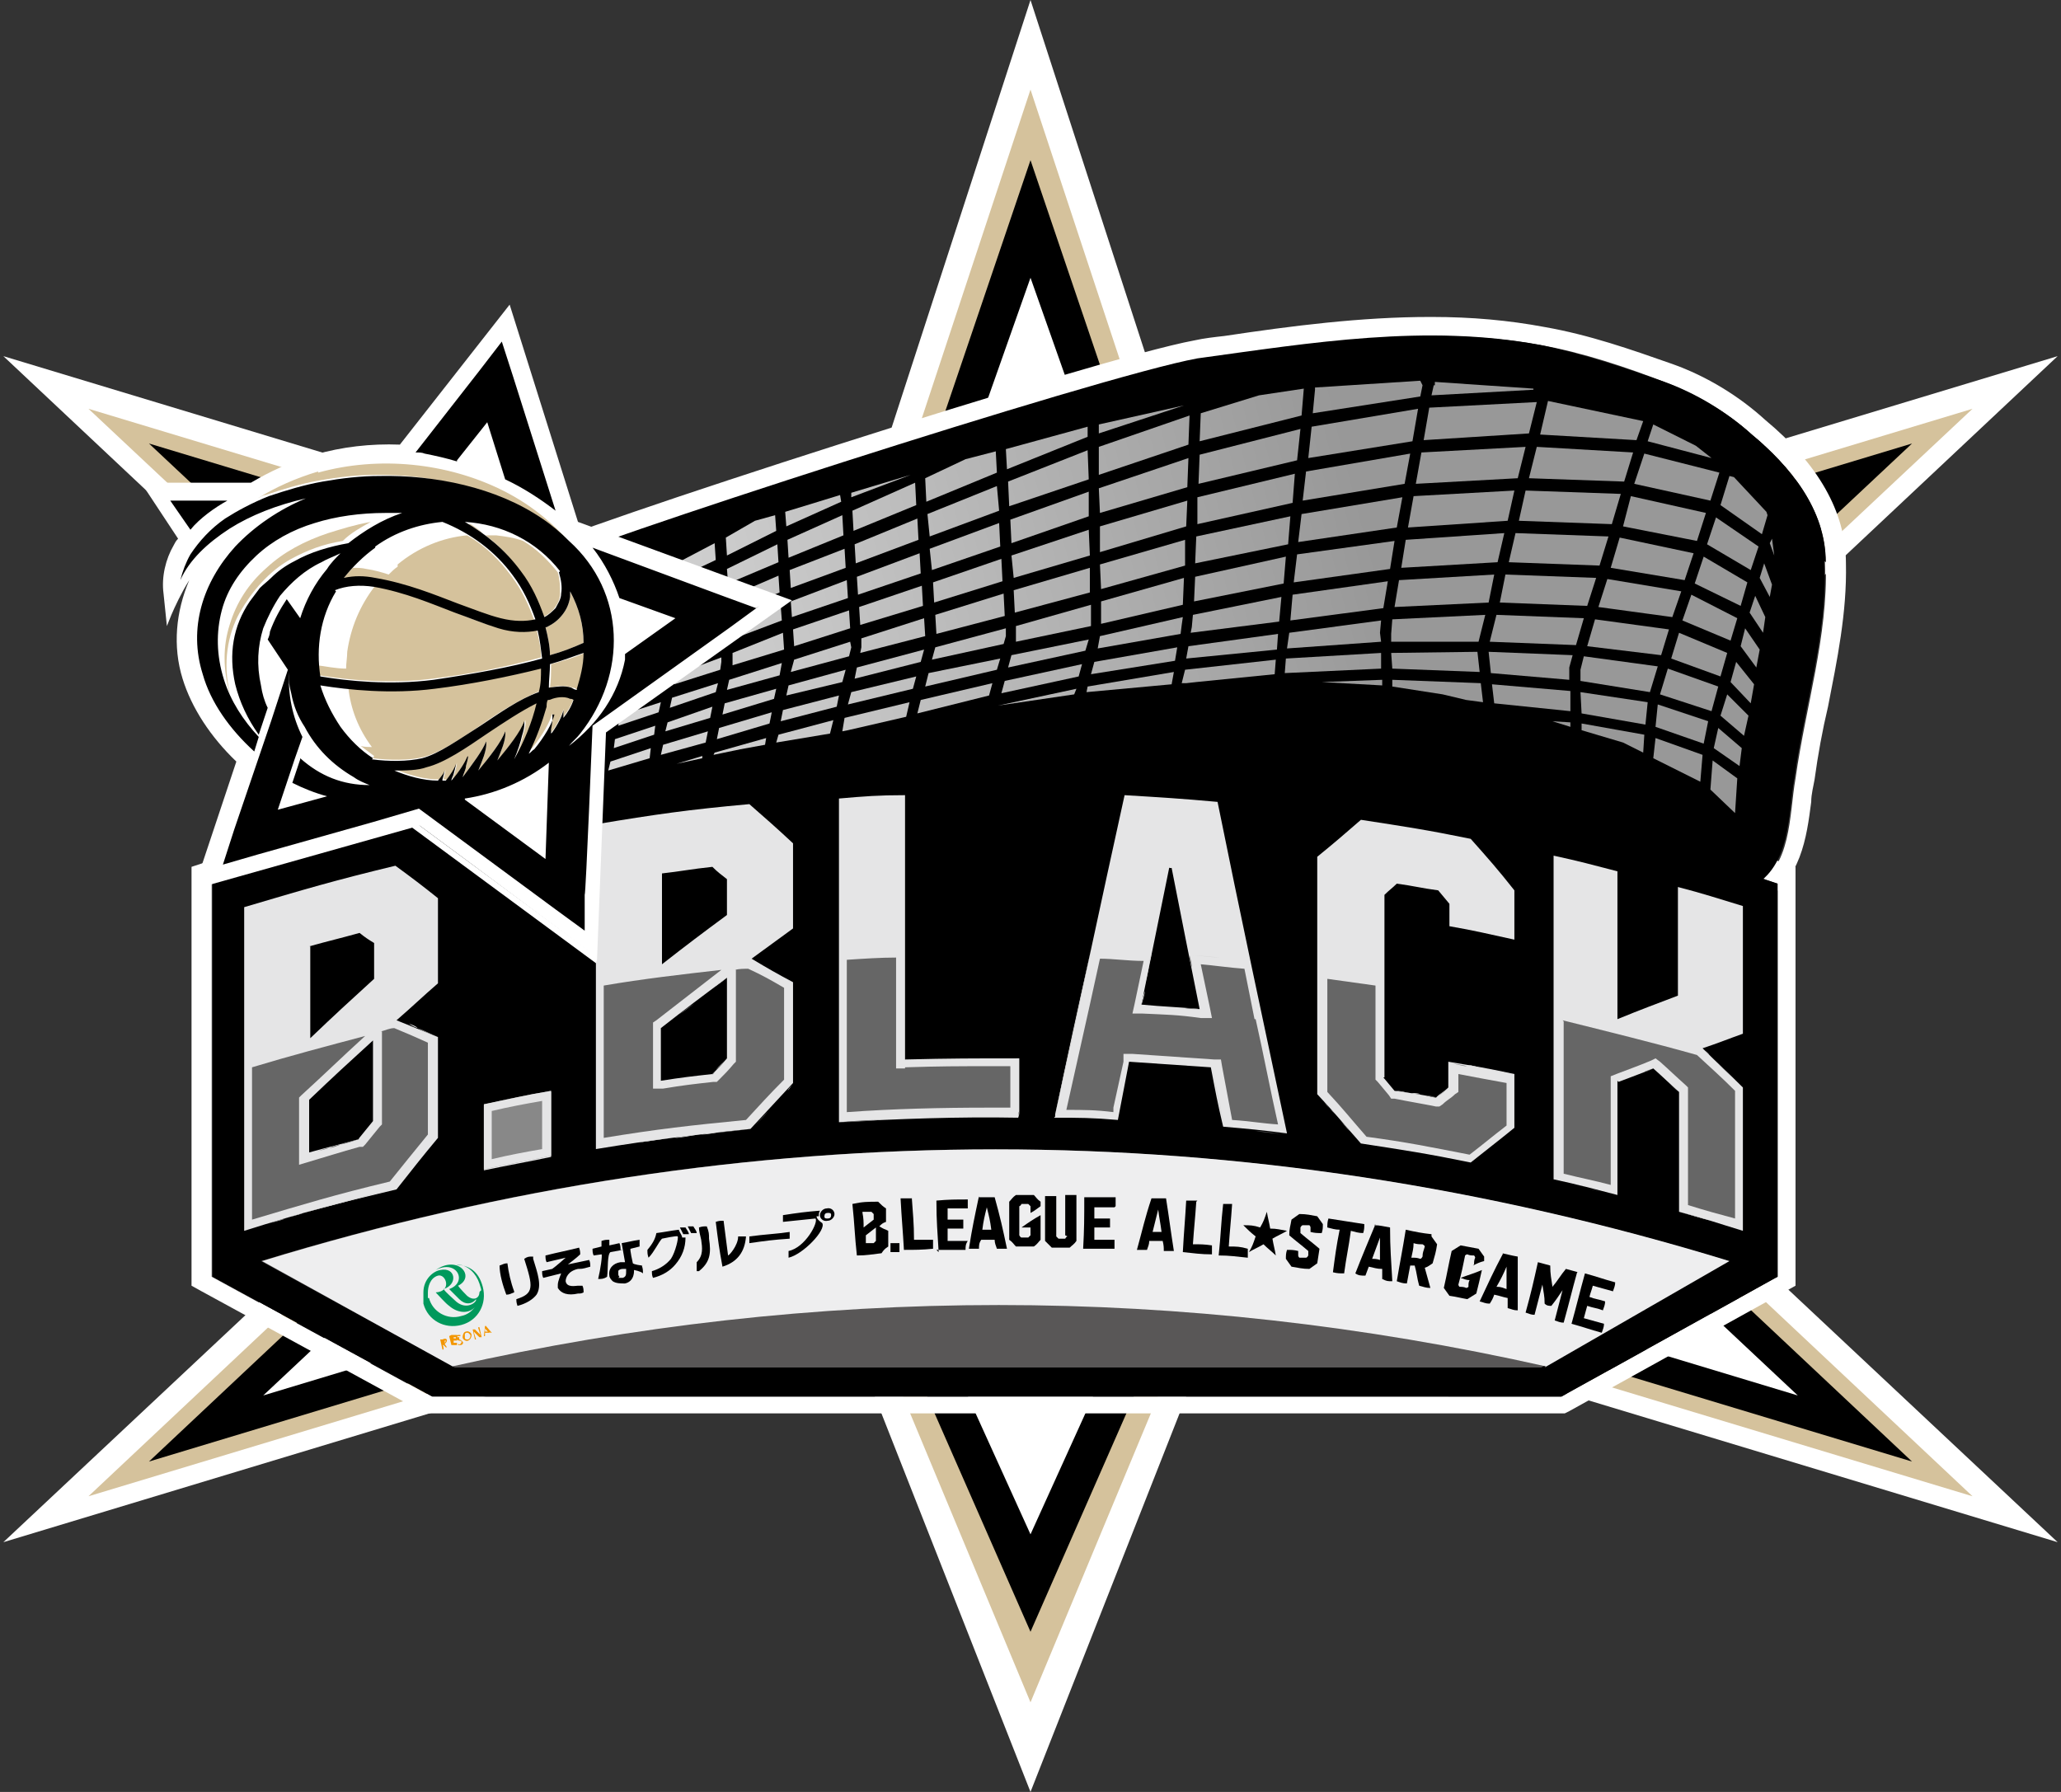 <?xml version="1.0" encoding="UTF-8"?>
<svg xmlns="http://www.w3.org/2000/svg" width="184" height="160" xmlns:xlink="http://www.w3.org/1999/xlink" version="1.1" viewBox="0 0 184 160">
  <rect x="0" y="0" width="184" height="160" fill="#333333" stroke="none"/>
  <defs>
    <style>
      .cls-1 {
        fill: none;
      }

      .cls-2 {
        fill: url(#_名称未設定グラデーション_23-2);
      }

      .cls-3 {
        fill: url(#_名称未設定グラデーション_23-6);
      }

      .cls-4 {
        fill: url(#_名称未設定グラデーション_23-3);
      }

      .cls-5 {
        fill: url(#_名称未設定グラデーション_23-5);
      }

      .cls-6 {
        fill: url(#_名称未設定グラデーション_23-9);
      }

      .cls-7 {
        fill: url(#_名称未設定グラデーション_23-7);
      }

      .cls-8 {
        fill: url(#_名称未設定グラデーション_23-4);
      }

      .cls-9 {
        fill: url(#_名称未設定グラデーション_23-8);
      }

      .cls-10 {
        fill: #d9d9d9;
      }

      .cls-11 {
        fill: url(#_名称未設定グラデーション_23-131);
      }

      .cls-12 {
        fill: url(#_名称未設定グラデーション_23-130);
      }

      .cls-13 {
        fill: url(#_名称未設定グラデーション_23-123);
      }

      .cls-14 {
        fill: url(#_名称未設定グラデーション_23-122);
      }

      .cls-15 {
        fill: url(#_名称未設定グラデーション_23-125);
      }

      .cls-16 {
        fill: url(#_名称未設定グラデーション_23-124);
      }

      .cls-17 {
        fill: url(#_名称未設定グラデーション_23-121);
      }

      .cls-18 {
        fill: url(#_名称未設定グラデーション_23-120);
      }

      .cls-19 {
        fill: url(#_名称未設定グラデーション_23-127);
      }

      .cls-20 {
        fill: url(#_名称未設定グラデーション_23-126);
      }

      .cls-21 {
        fill: url(#_名称未設定グラデーション_23-129);
      }

      .cls-22 {
        fill: url(#_名称未設定グラデーション_23-128);
      }

      .cls-23 {
        fill: url(#_名称未設定グラデーション_23-105);
      }

      .cls-24 {
        fill: url(#_名称未設定グラデーション_23-108);
      }

      .cls-25 {
        fill: url(#_名称未設定グラデーション_23-101);
      }

      .cls-26 {
        fill: url(#_名称未設定グラデーション_23-100);
      }

      .cls-27 {
        fill: url(#_名称未設定グラデーション_23-103);
      }

      .cls-28 {
        fill: url(#_名称未設定グラデーション_23-102);
      }

      .cls-29 {
        fill: url(#_名称未設定グラデーション_23-109);
      }

      .cls-30 {
        fill: url(#_名称未設定グラデーション_23-107);
      }

      .cls-31 {
        fill: url(#_名称未設定グラデーション_23-104);
      }

      .cls-32 {
        fill: url(#_名称未設定グラデーション_23-106);
      }

      .cls-33 {
        fill: url(#_名称未設定グラデーション_23-139);
      }

      .cls-34 {
        fill: url(#_名称未設定グラデーション_23-138);
      }

      .cls-35 {
        fill: url(#_名称未設定グラデーション_23-137);
      }

      .cls-36 {
        fill: url(#_名称未設定グラデーション_23-136);
      }

      .cls-37 {
        fill: url(#_名称未設定グラデーション_23-135);
      }

      .cls-38 {
        fill: url(#_名称未設定グラデーション_23-134);
      }

      .cls-39 {
        fill: url(#_名称未設定グラデーション_23-133);
      }

      .cls-40 {
        fill: url(#_名称未設定グラデーション_23-132);
      }

      .cls-41 {
        fill: url(#_名称未設定グラデーション_23-110);
      }

      .cls-42 {
        fill: url(#_名称未設定グラデーション_23-119);
      }

      .cls-43 {
        fill: url(#_名称未設定グラデーション_23-117);
      }

      .cls-44 {
        fill: url(#_名称未設定グラデーション_23-111);
      }

      .cls-45 {
        fill: url(#_名称未設定グラデーション_23-112);
      }

      .cls-46 {
        fill: url(#_名称未設定グラデーション_23-115);
      }

      .cls-47 {
        fill: url(#_名称未設定グラデーション_23-118);
      }

      .cls-48 {
        fill: url(#_名称未設定グラデーション_23-113);
      }

      .cls-49 {
        fill: url(#_名称未設定グラデーション_23-116);
      }

      .cls-50 {
        fill: url(#_名称未設定グラデーション_23-114);
      }

      .cls-51 {
        fill: #00995c;
      }

      .cls-52 {
        fill: url(#_名称未設定グラデーション_23-78);
      }

      .cls-53 {
        fill: url(#_名称未設定グラデーション_23-11);
      }

      .cls-54 {
        fill: url(#_名称未設定グラデーション_23-13);
      }

      .cls-55 {
        fill: url(#_名称未設定グラデーション_23-12);
      }

      .cls-56 {
        fill: url(#_名称未設定グラデーション_23-15);
      }

      .cls-57 {
        fill: url(#_名称未設定グラデーション_23-16);
      }

      .cls-58 {
        fill: url(#_名称未設定グラデーション_23-14);
      }

      .cls-59 {
        fill: url(#_名称未設定グラデーション_23-10);
      }

      .cls-60 {
        fill: url(#_名称未設定グラデーション_23-17);
      }

      .cls-61 {
        fill: url(#_名称未設定グラデーション_23-19);
      }

      .cls-62 {
        fill: url(#_名称未設定グラデーション_23-18);
      }

      .cls-63 {
        fill: url(#_名称未設定グラデーション_23-22);
      }

      .cls-64 {
        fill: url(#_名称未設定グラデーション_23-29);
      }

      .cls-65 {
        fill: url(#_名称未設定グラデーション_23-28);
      }

      .cls-66 {
        fill: url(#_名称未設定グラデーション_23-26);
      }

      .cls-67 {
        fill: url(#_名称未設定グラデーション_23-21);
      }

      .cls-68 {
        fill: url(#_名称未設定グラデーション_23-20);
      }

      .cls-69 {
        fill: url(#_名称未設定グラデーション_23-23);
      }

      .cls-70 {
        fill: url(#_名称未設定グラデーション_23-25);
      }

      .cls-71 {
        fill: url(#_名称未設定グラデーション_23-24);
      }

      .cls-72 {
        fill: url(#_名称未設定グラデーション_23-27);
      }

      .cls-73 {
        fill: url(#_名称未設定グラデーション_23-86);
      }

      .cls-74 {
        fill: url(#_名称未設定グラデーション_23-87);
      }

      .cls-75 {
        fill: url(#_名称未設定グラデーション_23-89);
      }

      .cls-76 {
        fill: url(#_名称未設定グラデーション_23-74);
      }

      .cls-77 {
        fill: url(#_名称未設定グラデーション_23-72);
      }

      .cls-78 {
        fill: url(#_名称未設定グラデーション_23-75);
      }

      .cls-79 {
        fill: url(#_名称未設定グラデーション_23-70);
      }

      .cls-80 {
        fill: url(#_名称未設定グラデーション_23-73);
      }

      .cls-81 {
        fill: url(#_名称未設定グラデーション_23-76);
      }

      .cls-82 {
        fill: url(#_名称未設定グラデーション_23-79);
      }

      .cls-83 {
        fill: url(#_名称未設定グラデーション_23-77);
      }

      .cls-84 {
        fill: url(#_名称未設定グラデーション_23-71);
      }

      .cls-85 {
        fill: url(#_名称未設定グラデーション_23-99);
      }

      .cls-86 {
        fill: url(#_名称未設定グラデーション_23-98);
      }

      .cls-87 {
        fill: url(#_名称未設定グラデーション_23-85);
      }

      .cls-88 {
        fill: url(#_名称未設定グラデーション_23-84);
      }

      .cls-89 {
        fill: url(#_名称未設定グラデーション_23-81);
      }

      .cls-90 {
        fill: url(#_名称未設定グラデーション_23-88);
      }

      .cls-91 {
        fill: url(#_名称未設定グラデーション_23-83);
      }

      .cls-92 {
        fill: url(#_名称未設定グラデーション_23-80);
      }

      .cls-93 {
        fill: url(#_名称未設定グラデーション_23-82);
      }

      .cls-94 {
        fill: url(#_名称未設定グラデーション_23-93);
      }

      .cls-95 {
        fill: url(#_名称未設定グラデーション_23-94);
      }

      .cls-96 {
        fill: url(#_名称未設定グラデーション_23-91);
      }

      .cls-97 {
        fill: url(#_名称未設定グラデーション_23-97);
      }

      .cls-98 {
        fill: url(#_名称未設定グラデーション_23-90);
      }

      .cls-99 {
        fill: url(#_名称未設定グラデーション_23-96);
      }

      .cls-100 {
        fill: url(#_名称未設定グラデーション_23-92);
      }

      .cls-101 {
        fill: url(#_名称未設定グラデーション_23-95);
      }

      .cls-102 {
        fill: url(#_名称未設定グラデーション_23-44);
      }

      .cls-103 {
        fill: url(#_名称未設定グラデーション_23-50);
      }

      .cls-104 {
        fill: url(#_名称未設定グラデーション_23-51);
      }

      .cls-105 {
        fill: url(#_名称未設定グラデーション_23-52);
      }

      .cls-106 {
        fill: url(#_名称未設定グラデーション_23-53);
      }

      .cls-107 {
        fill: url(#_名称未設定グラデーション_23-45);
      }

      .cls-108 {
        fill: url(#_名称未設定グラデーション_23-47);
      }

      .cls-109 {
        fill: url(#_名称未設定グラデーション_23-49);
      }

      .cls-110 {
        fill: url(#_名称未設定グラデーション_23-46);
      }

      .cls-111 {
        fill: url(#_名称未設定グラデーション_23-48);
      }

      .cls-112 {
        fill: url(#_名称未設定グラデーション_23-43);
      }

      .cls-113 {
        fill: url(#_名称未設定グラデーション_23-55);
      }

      .cls-114 {
        fill: url(#_名称未設定グラデーション_23-57);
      }

      .cls-115 {
        fill: url(#_名称未設定グラデーション_23-56);
      }

      .cls-116 {
        fill: url(#_名称未設定グラデーション_23-54);
      }

      .cls-117 {
        fill: url(#_名称未設定グラデーション_23-60);
      }

      .cls-118 {
        fill: url(#_名称未設定グラデーション_23-62);
      }

      .cls-119 {
        fill: url(#_名称未設定グラデーション_23-61);
      }

      .cls-120 {
        fill: url(#_名称未設定グラデーション_23-32);
      }

      .cls-121 {
        fill: url(#_名称未設定グラデーション_23-31);
      }

      .cls-122 {
        fill: url(#_名称未設定グラデーション_23-30);
      }

      .cls-123 {
        fill: url(#_名称未設定グラデーション_23-59);
      }

      .cls-124 {
        fill: url(#_名称未設定グラデーション_23-58);
      }

      .cls-125 {
        fill: url(#_名称未設定グラデーション_23-40);
      }

      .cls-126 {
        fill: url(#_名称未設定グラデーション_23-42);
      }

      .cls-127 {
        fill: url(#_名称未設定グラデーション_23-41);
      }

      .cls-128 {
        fill: url(#_名称未設定グラデーション_23-68);
      }

      .cls-129 {
        fill: url(#_名称未設定グラデーション_23-67);
      }

      .cls-130 {
        fill: url(#_名称未設定グラデーション_23-69);
      }

      .cls-131 {
        fill: url(#_名称未設定グラデーション_23-64);
      }

      .cls-132 {
        fill: url(#_名称未設定グラデーション_23-63);
      }

      .cls-133 {
        fill: url(#_名称未設定グラデーション_23-66);
      }

      .cls-134 {
        fill: url(#_名称未設定グラデーション_23-65);
      }

      .cls-135 {
        fill: url(#_名称未設定グラデーション_23-39);
      }

      .cls-136 {
        fill: url(#_名称未設定グラデーション_23-38);
      }

      .cls-137 {
        fill: url(#_名称未設定グラデーション_23-37);
      }

      .cls-138 {
        fill: url(#_名称未設定グラデーション_23-36);
      }

      .cls-139 {
        fill: url(#_名称未設定グラデーション_23-35);
      }

      .cls-140 {
        fill: url(#_名称未設定グラデーション_23-34);
      }

      .cls-141 {
        fill: url(#_名称未設定グラデーション_23-33);
      }

      .cls-142 {
        fill: #231815;
      }

      .cls-143 {
        fill: #fff;
      }

      .cls-144 {
        fill-rule: evenodd;
      }

      .cls-144, .cls-145 {
        fill: #d5c29c;
      }

      .cls-146 {
        fill: #666;
      }

      .cls-147 {
        fill: #eeeeef;
      }

      .cls-148 {
        fill: #595757;
      }

      .cls-149 {
        fill: #f39600;
      }

      .cls-150 {
        fill: #e5e5e6;
      }

      .cls-151 {
        fill: #888;
      }

      .cls-152 {
        fill: url(#_名称未設定グラデーション_23);
      }
    </style>
    <linearGradient id="_名称未設定グラデーション_23" data-name="名称未設定グラデーション 23" x1="-95" y1="104.4" x2="122.5" y2="48.3" gradientUnits="userSpaceOnUse">
      <stop offset="0" stop-color="#989898"/>
      <stop offset=".5" stop-color="#fff"/>
      <stop offset="1" stop-color="#989898"/>
    </linearGradient>
    <linearGradient id="_名称未設定グラデーション_23-2" data-name="名称未設定グラデーション 23" x1="-95" y1="104.4" x2="122.5" y2="48.4" xlink:href="#_名称未設定グラデーション_23"/>
    <linearGradient id="_名称未設定グラデーション_23-3" data-name="名称未設定グラデーション 23" x1="-94.9" y1="104.5" x2="122.5" y2="48.5" xlink:href="#_名称未設定グラデーション_23"/>
    <linearGradient id="_名称未設定グラデーション_23-4" data-name="名称未設定グラデーション 23" x1="-95" y1="104.3" x2="122.5" y2="48.2" xlink:href="#_名称未設定グラデーション_23"/>
    <linearGradient id="_名称未設定グラデーション_23-5" data-name="名称未設定グラデーション 23" x1="-95" y1="104.2" x2="122.5" y2="48.2" xlink:href="#_名称未設定グラデーション_23"/>
    <linearGradient id="_名称未設定グラデーション_23-6" data-name="名称未設定グラデーション 23" x1="-98.4" y1="91" x2="119.1" y2="35" xlink:href="#_名称未設定グラデーション_23"/>
    <linearGradient id="_名称未設定グラデーション_23-7" data-name="名称未設定グラデーション 23" x1="-98.2" y1="91.7" x2="119.3" y2="35.7" xlink:href="#_名称未設定グラデーション_23"/>
    <linearGradient id="_名称未設定グラデーション_23-8" data-name="名称未設定グラデーション 23" x1="-95.3" y1="103" x2="122.2" y2="47" xlink:href="#_名称未設定グラデーション_23"/>
    <linearGradient id="_名称未設定グラデーション_23-9" data-name="名称未設定グラデーション 23" x1="-95.4" y1="102.7" x2="122.1" y2="46.6" xlink:href="#_名称未設定グラデーション_23"/>
    <linearGradient id="_名称未設定グラデーション_23-10" data-name="名称未設定グラデーション 23" x1="-93.9" y1="108.5" x2="123.6" y2="52.5" xlink:href="#_名称未設定グラデーション_23"/>
    <linearGradient id="_名称未設定グラデーション_23-11" data-name="名称未設定グラデーション 23" x1="-93.9" y1="108.7" x2="123.6" y2="52.7" xlink:href="#_名称未設定グラデーション_23"/>
    <linearGradient id="_名称未設定グラデーション_23-12" data-name="名称未設定グラデーション 23" x1="-94.3" y1="106.9" x2="123.2" y2="50.9" xlink:href="#_名称未設定グラデーション_23"/>
    <linearGradient id="_名称未設定グラデーション_23-13" data-name="名称未設定グラデーション 23" x1="-93.5" y1="110.2" x2="124" y2="54.2" xlink:href="#_名称未設定グラデーション_23"/>
    <linearGradient id="_名称未設定グラデーション_23-14" data-name="名称未設定グラデーション 23" x1="-92.5" y1="113.8" x2="124.9" y2="57.8" xlink:href="#_名称未設定グラデーション_23"/>
    <linearGradient id="_名称未設定グラデーション_23-15" data-name="名称未設定グラデーション 23" x1="-92" y1="115.9" x2="125.5" y2="59.8" xlink:href="#_名称未設定グラデーション_23"/>
    <linearGradient id="_名称未設定グラデーション_23-16" data-name="名称未設定グラデーション 23" x1="-93.7" y1="109.3" x2="123.8" y2="53.2" xlink:href="#_名称未設定グラデーション_23"/>
    <linearGradient id="_名称未設定グラデーション_23-17" data-name="名称未設定グラデーション 23" x1="-94.5" y1="106.3" x2="123" y2="50.2" xlink:href="#_名称未設定グラデーション_23"/>
    <linearGradient id="_名称未設定グラデーション_23-18" data-name="名称未設定グラデーション 23" x1="-94.4" y1="106.4" x2="123.1" y2="50.4" xlink:href="#_名称未設定グラデーション_23"/>
    <linearGradient id="_名称未設定グラデーション_23-19" data-name="名称未設定グラデーション 23" x1="-94.8" y1="105.1" x2="122.7" y2="49.1" xlink:href="#_名称未設定グラデーション_23"/>
    <linearGradient id="_名称未設定グラデーション_23-20" data-name="名称未設定グラデーション 23" x1="-94.4" y1="106.8" x2="123.1" y2="50.7" xlink:href="#_名称未設定グラデーション_23"/>
    <linearGradient id="_名称未設定グラデーション_23-21" data-name="名称未設定グラデーション 23" x1="-94.4" y1="106.6" x2="123.1" y2="50.6" xlink:href="#_名称未設定グラデーション_23"/>
    <linearGradient id="_名称未設定グラデーション_23-22" data-name="名称未設定グラデーション 23" x1="-94.9" y1="104.8" x2="122.6" y2="48.8" xlink:href="#_名称未設定グラデーション_23"/>
    <linearGradient id="_名称未設定グラデーション_23-23" data-name="名称未設定グラデーション 23" x1="-94.2" y1="107.2" x2="123.3" y2="51.2" xlink:href="#_名称未設定グラデーション_23"/>
    <linearGradient id="_名称未設定グラデーション_23-24" data-name="名称未設定グラデーション 23" x1="-94.5" y1="106.2" x2="123" y2="50.2" xlink:href="#_名称未設定グラデーション_23"/>
    <linearGradient id="_名称未設定グラデーション_23-25" data-name="名称未設定グラデーション 23" x1="-94.4" y1="106.4" x2="123" y2="50.4" xlink:href="#_名称未設定グラデーション_23"/>
    <linearGradient id="_名称未設定グラデーション_23-26" data-name="名称未設定グラデーション 23" x1="-94.5" y1="106.3" x2="123" y2="50.3" xlink:href="#_名称未設定グラデーション_23"/>
    <linearGradient id="_名称未設定グラデーション_23-27" data-name="名称未設定グラデーション 23" x1="-95.5" y1="102.4" x2="122" y2="46.3" xlink:href="#_名称未設定グラデーション_23"/>
    <linearGradient id="_名称未設定グラデーション_23-28" data-name="名称未設定グラデーション 23" x1="-95.8" y1="101.1" x2="121.7" y2="45.1" xlink:href="#_名称未設定グラデーション_23"/>
    <linearGradient id="_名称未設定グラデーション_23-29" data-name="名称未設定グラデーション 23" x1="-95.6" y1="102.1" x2="121.9" y2="46.1" xlink:href="#_名称未設定グラデーション_23"/>
    <linearGradient id="_名称未設定グラデーション_23-30" data-name="名称未設定グラデーション 23" x1="-93" y1="112.2" x2="124.5" y2="56.2" xlink:href="#_名称未設定グラデーション_23"/>
    <linearGradient id="_名称未設定グラデーション_23-31" data-name="名称未設定グラデーション 23" x1="-93.2" y1="111.2" x2="124.3" y2="55.1" xlink:href="#_名称未設定グラデーション_23"/>
    <linearGradient id="_名称未設定グラデーション_23-32" data-name="名称未設定グラデーション 23" x1="-90.7" y1="120.9" x2="126.8" y2="64.9" xlink:href="#_名称未設定グラデーション_23"/>
    <linearGradient id="_名称未設定グラデーション_23-33" data-name="名称未設定グラデーション 23" x1="-91.4" y1="118.3" x2="126.1" y2="62.3" xlink:href="#_名称未設定グラデーション_23"/>
    <linearGradient id="_名称未設定グラデーション_23-34" data-name="名称未設定グラデーション 23" x1="-90" y1="123.7" x2="127.5" y2="67.7" xlink:href="#_名称未設定グラデーション_23"/>
    <linearGradient id="_名称未設定グラデーション_23-35" data-name="名称未設定グラデーション 23" x1="-92" y1="115.9" x2="125.5" y2="59.8" xlink:href="#_名称未設定グラデーション_23"/>
    <linearGradient id="_名称未設定グラデーション_23-36" data-name="名称未設定グラデーション 23" x1="-94.1" y1="108" x2="123.4" y2="51.9" xlink:href="#_名称未設定グラデーション_23"/>
    <linearGradient id="_名称未設定グラデーション_23-37" data-name="名称未設定グラデーション 23" x1="-94" y1="108.4" x2="123.5" y2="52.3" xlink:href="#_名称未設定グラデーション_23"/>
    <linearGradient id="_名称未設定グラデーション_23-38" data-name="名称未設定グラデーション 23" x1="-94" y1="108" x2="123.5" y2="52" xlink:href="#_名称未設定グラデーション_23"/>
    <linearGradient id="_名称未設定グラデーション_23-39" data-name="名称未設定グラデーション 23" x1="-94" y1="108.2" x2="123.5" y2="52.2" xlink:href="#_名称未設定グラデーション_23"/>
    <linearGradient id="_名称未設定グラデーション_23-40" data-name="名称未設定グラデーション 23" x1="-93.4" y1="110.4" x2="124.1" y2="54.3" xlink:href="#_名称未設定グラデーション_23"/>
    <linearGradient id="_名称未設定グラデーション_23-41" data-name="名称未設定グラデーション 23" x1="-97" y1="96.6" x2="120.5" y2="40.5" xlink:href="#_名称未設定グラデーション_23"/>
    <linearGradient id="_名称未設定グラデーション_23-42" data-name="名称未設定グラデーション 23" x1="-95.5" y1="102.4" x2="122" y2="46.4" xlink:href="#_名称未設定グラデーション_23"/>
    <linearGradient id="_名称未設定グラデーション_23-43" data-name="名称未設定グラデーション 23" x1="-94.7" y1="105.6" x2="122.8" y2="49.5" xlink:href="#_名称未設定グラデーション_23"/>
    <linearGradient id="_名称未設定グラデーション_23-44" data-name="名称未設定グラデーション 23" x1="-91.4" y1="118.1" x2="126" y2="62.1" xlink:href="#_名称未設定グラデーション_23"/>
    <linearGradient id="_名称未設定グラデーション_23-45" data-name="名称未設定グラデーション 23" x1="-92.9" y1="112.4" x2="124.6" y2="56.3" xlink:href="#_名称未設定グラデーション_23"/>
    <linearGradient id="_名称未設定グラデーション_23-46" data-name="名称未設定グラデーション 23" x1="-92.2" y1="115.3" x2="125.3" y2="59.2" xlink:href="#_名称未設定グラデーション_23"/>
    <linearGradient id="_名称未設定グラデーション_23-47" data-name="名称未設定グラデーション 23" x1="-98.7" y1="90.1" x2="118.8" y2="34" xlink:href="#_名称未設定グラデーション_23"/>
    <linearGradient id="_名称未設定グラデーション_23-48" data-name="名称未設定グラデーション 23" x1="-93.9" y1="108.7" x2="123.6" y2="52.7" xlink:href="#_名称未設定グラデーション_23"/>
    <linearGradient id="_名称未設定グラデーション_23-49" data-name="名称未設定グラデーション 23" x1="-90.7" y1="120.9" x2="126.8" y2="64.9" xlink:href="#_名称未設定グラデーション_23"/>
    <linearGradient id="_名称未設定グラデーション_23-50" data-name="名称未設定グラデーション 23" x1="-98.1" y1="92.4" x2="119.4" y2="36.4" xlink:href="#_名称未設定グラデーション_23"/>
    <linearGradient id="_名称未設定グラデーション_23-51" data-name="名称未設定グラデーション 23" x1="-97.5" y1="94.5" x2="120" y2="38.4" xlink:href="#_名称未設定グラデーション_23"/>
    <linearGradient id="_名称未設定グラデーション_23-52" data-name="名称未設定グラデーション 23" x1="-98.3" y1="91.4" x2="119.2" y2="35.4" xlink:href="#_名称未設定グラデーション_23"/>
    <linearGradient id="_名称未設定グラデーション_23-53" data-name="名称未設定グラデーション 23" x1="-98.8" y1="89.5" x2="118.7" y2="33.5" xlink:href="#_名称未設定グラデーション_23"/>
    <linearGradient id="_名称未設定グラデーション_23-54" data-name="名称未設定グラデーション 23" x1="-97.8" y1="93.5" x2="119.7" y2="37.5" xlink:href="#_名称未設定グラデーション_23"/>
    <linearGradient id="_名称未設定グラデーション_23-55" data-name="名称未設定グラデーション 23" x1="-98.3" y1="91.4" x2="119.2" y2="35.4" xlink:href="#_名称未設定グラデーション_23"/>
    <linearGradient id="_名称未設定グラデーション_23-56" data-name="名称未設定グラデーション 23" x1="-96.4" y1="99" x2="121.1" y2="42.9" xlink:href="#_名称未設定グラデーション_23"/>
    <linearGradient id="_名称未設定グラデーション_23-57" data-name="名称未設定グラデーション 23" x1="-97.7" y1="93.7" x2="119.8" y2="37.7" xlink:href="#_名称未設定グラデーション_23"/>
    <linearGradient id="_名称未設定グラデーション_23-58" data-name="名称未設定グラデーション 23" x1="-98.2" y1="91.9" x2="119.3" y2="35.9" xlink:href="#_名称未設定グラデーション_23"/>
    <linearGradient id="_名称未設定グラデーション_23-59" data-name="名称未設定グラデーション 23" x1="-97.9" y1="92.9" x2="119.6" y2="36.9" xlink:href="#_名称未設定グラデーション_23"/>
    <linearGradient id="_名称未設定グラデーション_23-60" data-name="名称未設定グラデーション 23" x1="-98.1" y1="92.1" x2="119.4" y2="36.1" xlink:href="#_名称未設定グラデーション_23"/>
    <linearGradient id="_名称未設定グラデーション_23-61" data-name="名称未設定グラデーション 23" x1="-98.4" y1="90.9" x2="119.1" y2="34.9" xlink:href="#_名称未設定グラデーション_23"/>
    <linearGradient id="_名称未設定グラデーション_23-62" data-name="名称未設定グラデーション 23" x1="-97.7" y1="93.9" x2="119.8" y2="37.9" xlink:href="#_名称未設定グラデーション_23"/>
    <linearGradient id="_名称未設定グラデーション_23-63" data-name="名称未設定グラデーション 23" x1="-98" y1="92.5" x2="119.5" y2="36.5" xlink:href="#_名称未設定グラデーション_23"/>
    <linearGradient id="_名称未設定グラデーション_23-64" data-name="名称未設定グラデーション 23" x1="-97.1" y1="96" x2="120.4" y2="40" xlink:href="#_名称未設定グラデーション_23"/>
    <linearGradient id="_名称未設定グラデーション_23-65" data-name="名称未設定グラデーション 23" x1="-94.9" y1="104.5" x2="122.5" y2="48.5" xlink:href="#_名称未設定グラデーション_23"/>
    <linearGradient id="_名称未設定グラデーション_23-66" data-name="名称未設定グラデーション 23" x1="-94.7" y1="105.5" x2="122.8" y2="49.4" xlink:href="#_名称未設定グラデーション_23"/>
    <linearGradient id="_名称未設定グラデーション_23-67" data-name="名称未設定グラデーション 23" x1="-94.9" y1="104.7" x2="122.6" y2="48.7" xlink:href="#_名称未設定グラデーション_23"/>
    <linearGradient id="_名称未設定グラデーション_23-68" data-name="名称未設定グラデーション 23" x1="-96.5" y1="98.6" x2="121" y2="42.5" xlink:href="#_名称未設定グラデーション_23"/>
    <linearGradient id="_名称未設定グラデーション_23-69" data-name="名称未設定グラデーション 23" x1="-96.3" y1="99.2" x2="121.2" y2="43.2" xlink:href="#_名称未設定グラデーション_23"/>
    <linearGradient id="_名称未設定グラデーション_23-70" data-name="名称未設定グラデーション 23" x1="-96.6" y1="98.2" x2="120.9" y2="42.1" xlink:href="#_名称未設定グラデーション_23"/>
    <linearGradient id="_名称未設定グラデーション_23-71" data-name="名称未設定グラデーション 23" x1="-93.5" y1="110.1" x2="124" y2="54.1" xlink:href="#_名称未設定グラデーション_23"/>
    <linearGradient id="_名称未設定グラデーション_23-72" data-name="名称未設定グラデーション 23" x1="-96.5" y1="98.5" x2="121" y2="42.4" xlink:href="#_名称未設定グラデーション_23"/>
    <linearGradient id="_名称未設定グラデーション_23-73" data-name="名称未設定グラデーション 23" x1="-96.8" y1="97.2" x2="120.7" y2="41.2" xlink:href="#_名称未設定グラデーション_23"/>
    <linearGradient id="_名称未設定グラデーション_23-74" data-name="名称未設定グラデーション 23" x1="-97" y1="96.7" x2="120.5" y2="40.6" xlink:href="#_名称未設定グラデーション_23"/>
    <linearGradient id="_名称未設定グラデーション_23-75" data-name="名称未設定グラデーション 23" x1="-96.6" y1="98.2" x2="120.9" y2="42.1" xlink:href="#_名称未設定グラデーション_23"/>
    <linearGradient id="_名称未設定グラデーション_23-76" data-name="名称未設定グラデーション 23" x1="-93" y1="112.2" x2="124.5" y2="56.2" xlink:href="#_名称未設定グラデーション_23"/>
    <linearGradient id="_名称未設定グラデーション_23-77" data-name="名称未設定グラデーション 23" x1="-96.7" y1="97.7" x2="120.8" y2="41.7" xlink:href="#_名称未設定グラデーション_23"/>
    <linearGradient id="_名称未設定グラデーション_23-78" data-name="名称未設定グラデーション 23" x1="-95.5" y1="102.2" x2="121.9" y2="46.1" xlink:href="#_名称未設定グラデーション_23"/>
    <linearGradient id="_名称未設定グラデーション_23-79" data-name="名称未設定グラデーション 23" x1="-96.7" y1="97.9" x2="120.8" y2="41.8" xlink:href="#_名称未設定グラデーション_23"/>
    <linearGradient id="_名称未設定グラデーション_23-80" data-name="名称未設定グラデーション 23" x1="-90" y1="123.6" x2="127.5" y2="67.6" xlink:href="#_名称未設定グラデーション_23"/>
    <linearGradient id="_名称未設定グラデーション_23-81" data-name="名称未設定グラデーション 23" x1="-94.3" y1="106.9" x2="123.2" y2="50.9" xlink:href="#_名称未設定グラデーション_23"/>
    <linearGradient id="_名称未設定グラデーション_23-82" data-name="名称未設定グラデーション 23" x1="-95.7" y1="101.6" x2="121.8" y2="45.6" xlink:href="#_名称未設定グラデーション_23"/>
    <linearGradient id="_名称未設定グラデーション_23-83" data-name="名称未設定グラデーション 23" x1="-96.2" y1="99.8" x2="121.3" y2="43.8" xlink:href="#_名称未設定グラデーション_23"/>
    <linearGradient id="_名称未設定グラデーション_23-84" data-name="名称未設定グラデーション 23" x1="-96.4" y1="98.9" x2="121.1" y2="42.9" xlink:href="#_名称未設定グラデーション_23"/>
    <linearGradient id="_名称未設定グラデーション_23-85" data-name="名称未設定グラデーション 23" x1="-96.3" y1="99.4" x2="121.2" y2="43.3" xlink:href="#_名称未設定グラデーション_23"/>
    <linearGradient id="_名称未設定グラデーション_23-86" data-name="名称未設定グラデーション 23" x1="-95.7" y1="101.5" x2="121.8" y2="45.4" xlink:href="#_名称未設定グラデーション_23"/>
    <linearGradient id="_名称未設定グラデーション_23-87" data-name="名称未設定グラデーション 23" x1="-96.1" y1="100.2" x2="121.4" y2="44.1" xlink:href="#_名称未設定グラデーション_23"/>
    <linearGradient id="_名称未設定グラデーション_23-88" data-name="名称未設定グラデーション 23" x1="-95.6" y1="101.9" x2="121.9" y2="45.9" xlink:href="#_名称未設定グラデーション_23"/>
    <linearGradient id="_名称未設定グラデーション_23-89" data-name="名称未設定グラデーション 23" x1="-95.7" y1="101.7" x2="121.8" y2="45.7" xlink:href="#_名称未設定グラデーション_23"/>
    <linearGradient id="_名称未設定グラデーション_23-90" data-name="名称未設定グラデーション 23" x1="-96.1" y1="100.1" x2="121.4" y2="44.1" xlink:href="#_名称未設定グラデーション_23"/>
    <linearGradient id="_名称未設定グラデーション_23-91" data-name="名称未設定グラデーション 23" x1="-90.8" y1="120.8" x2="126.7" y2="64.7" xlink:href="#_名称未設定グラデーション_23"/>
    <linearGradient id="_名称未設定グラデーション_23-92" data-name="名称未設定グラデーション 23" x1="-97.4" y1="95.1" x2="120.1" y2="39.1" xlink:href="#_名称未設定グラデーション_23"/>
    <linearGradient id="_名称未設定グラデーション_23-93" data-name="名称未設定グラデーション 23" x1="-97.4" y1="94.8" x2="120" y2="38.8" xlink:href="#_名称未設定グラデーション_23"/>
    <linearGradient id="_名称未設定グラデーション_23-94" data-name="名称未設定グラデーション 23" x1="-97.5" y1="94.7" x2="120" y2="38.6" xlink:href="#_名称未設定グラデーション_23"/>
    <linearGradient id="_名称未設定グラデーション_23-95" data-name="名称未設定グラデーション 23" x1="-92.7" y1="113.2" x2="124.8" y2="57.2" xlink:href="#_名称未設定グラデーション_23"/>
    <linearGradient id="_名称未設定グラデーション_23-96" data-name="名称未設定グラデーション 23" x1="-94.1" y1="107.8" x2="123.4" y2="51.8" xlink:href="#_名称未設定グラデーション_23"/>
    <linearGradient id="_名称未設定グラデーション_23-97" data-name="名称未設定グラデーション 23" x1="-93.1" y1="111.6" x2="124.4" y2="55.6" xlink:href="#_名称未設定グラデーション_23"/>
    <linearGradient id="_名称未設定グラデーション_23-98" data-name="名称未設定グラデーション 23" x1="-90" y1="123.5" x2="127.5" y2="67.5" xlink:href="#_名称未設定グラデーション_23"/>
    <linearGradient id="_名称未設定グラデーション_23-99" data-name="名称未設定グラデーション 23" x1="-91.4" y1="118.2" x2="126.1" y2="62.2" xlink:href="#_名称未設定グラデーション_23"/>
    <linearGradient id="_名称未設定グラデーション_23-100" data-name="名称未設定グラデーション 23" x1="-89.3" y1="126.3" x2="128.2" y2="70.3" xlink:href="#_名称未設定グラデーション_23"/>
    <linearGradient id="_名称未設定グラデーション_23-101" data-name="名称未設定グラデーション 23" x1="-97.7" y1="93.9" x2="119.8" y2="37.8" xlink:href="#_名称未設定グラデーション_23"/>
    <linearGradient id="_名称未設定グラデーション_23-102" data-name="名称未設定グラデーション 23" x1="-97.9" y1="93" x2="119.6" y2="37" xlink:href="#_名称未設定グラデーション_23"/>
    <linearGradient id="_名称未設定グラデーション_23-103" data-name="名称未設定グラデーション 23" x1="-97.4" y1="94.8" x2="120" y2="38.7" xlink:href="#_名称未設定グラデーション_23"/>
    <linearGradient id="_名称未設定グラデーション_23-104" data-name="名称未設定グラデーション 23" x1="-97.2" y1="95.6" x2="120.3" y2="39.6" xlink:href="#_名称未設定グラデーション_23"/>
    <linearGradient id="_名称未設定グラデーション_23-105" data-name="名称未設定グラデーション 23" x1="-93" y1="111.9" x2="124.4" y2="55.8" xlink:href="#_名称未設定グラデーション_23"/>
    <linearGradient id="_名称未設定グラデーション_23-106" data-name="名称未設定グラデーション 23" x1="-94.6" y1="105.8" x2="122.9" y2="49.7" xlink:href="#_名称未設定グラデーション_23"/>
    <linearGradient id="_名称未設定グラデーション_23-107" data-name="名称未設定グラデーション 23" x1="-92.3" y1="114.9" x2="125.2" y2="58.9" xlink:href="#_名称未設定グラデーション_23"/>
    <linearGradient id="_名称未設定グラデーション_23-108" data-name="名称未設定グラデーション 23" x1="-93.8" y1="109.1" x2="123.7" y2="53" xlink:href="#_名称未設定グラデーション_23"/>
    <linearGradient id="_名称未設定グラデーション_23-109" data-name="名称未設定グラデーション 23" x1="-91.5" y1="117.9" x2="126" y2="61.9" xlink:href="#_名称未設定グラデーション_23"/>
    <linearGradient id="_名称未設定グラデーション_23-110" data-name="名称未設定グラデーション 23" x1="-92.2" y1="115.3" x2="125.3" y2="59.3" xlink:href="#_名称未設定グラデーション_23"/>
    <linearGradient id="_名称未設定グラデーション_23-111" data-name="名称未設定グラデーション 23" x1="-93.9" y1="108.7" x2="123.6" y2="52.6" xlink:href="#_名称未設定グラデーション_23"/>
    <linearGradient id="_名称未設定グラデーション_23-112" data-name="名称未設定グラデーション 23" x1="-95.2" y1="103.5" x2="122.3" y2="47.5" xlink:href="#_名称未設定グラデーション_23"/>
    <linearGradient id="_名称未設定グラデーション_23-113" data-name="名称未設定グラデーション 23" x1="-96.9" y1="97" x2="120.6" y2="41" xlink:href="#_名称未設定グラデーション_23"/>
    <linearGradient id="_名称未設定グラデーション_23-114" data-name="名称未設定グラデーション 23" x1="-97.1" y1="96.3" x2="120.4" y2="40.3" xlink:href="#_名称未設定グラデーション_23"/>
    <linearGradient id="_名称未設定グラデーション_23-115" data-name="名称未設定グラデーション 23" x1="-97.3" y1="95.5" x2="120.2" y2="39.4" xlink:href="#_名称未設定グラデーション_23"/>
    <linearGradient id="_名称未設定グラデーション_23-116" data-name="名称未設定グラデーション 23" x1="-97.3" y1="95.4" x2="120.2" y2="39.4" xlink:href="#_名称未設定グラデーション_23"/>
    <linearGradient id="_名称未設定グラデーション_23-117" data-name="名称未設定グラデーション 23" x1="-96.4" y1="98.7" x2="121" y2="42.6" xlink:href="#_名称未設定グラデーション_23"/>
    <linearGradient id="_名称未設定グラデーション_23-118" data-name="名称未設定グラデーション 23" x1="-97.5" y1="94.6" x2="120" y2="38.6" xlink:href="#_名称未設定グラデーション_23"/>
    <linearGradient id="_名称未設定グラデーション_23-119" data-name="名称未設定グラデーション 23" x1="-95.7" y1="101.4" x2="121.7" y2="45.3" xlink:href="#_名称未設定グラデーション_23"/>
    <linearGradient id="_名称未設定グラデーション_23-120" data-name="名称未設定グラデーション 23" x1="-94.9" y1="104.5" x2="122.5" y2="48.5" xlink:href="#_名称未設定グラデーション_23"/>
    <linearGradient id="_名称未設定グラデーション_23-121" data-name="名称未設定グラデーション 23" x1="-91.9" y1="116.1" x2="125.5" y2="60.1" xlink:href="#_名称未設定グラデーション_23"/>
    <linearGradient id="_名称未設定グラデーション_23-122" data-name="名称未設定グラデーション 23" x1="-98.5" y1="90.7" x2="119" y2="34.6" xlink:href="#_名称未設定グラデーション_23"/>
    <linearGradient id="_名称未設定グラデーション_23-123" data-name="名称未設定グラデーション 23" x1="-98.3" y1="91.4" x2="119.2" y2="35.4" xlink:href="#_名称未設定グラデーション_23"/>
    <linearGradient id="_名称未設定グラデーション_23-124" data-name="名称未設定グラデーション 23" x1="-92.6" y1="113.5" x2="124.9" y2="57.4" xlink:href="#_名称未設定グラデーション_23"/>
    <linearGradient id="_名称未設定グラデーション_23-125" data-name="名称未設定グラデーション 23" x1="-95.4" y1="102.7" x2="122.1" y2="46.6" xlink:href="#_名称未設定グラデーション_23"/>
    <linearGradient id="_名称未設定グラデーション_23-126" data-name="名称未設定グラデーション 23" x1="-93.7" y1="109.4" x2="123.8" y2="53.3" xlink:href="#_名称未設定グラデーション_23"/>
    <linearGradient id="_名称未設定グラデーション_23-127" data-name="名称未設定グラデーション 23" x1="-91.3" y1="118.8" x2="126.2" y2="62.8" xlink:href="#_名称未設定グラデーション_23"/>
    <linearGradient id="_名称未設定グラデーション_23-128" data-name="名称未設定グラデーション 23" x1="-98.7" y1="89.8" x2="118.8" y2="33.7" xlink:href="#_名称未設定グラデーション_23"/>
    <linearGradient id="_名称未設定グラデーション_23-129" data-name="名称未設定グラデーション 23" x1="-98.9" y1="89.2" x2="118.6" y2="33.1" xlink:href="#_名称未設定グラデーション_23"/>
    <linearGradient id="_名称未設定グラデーション_23-130" data-name="名称未設定グラデーション 23" x1="-90.6" y1="121.5" x2="126.9" y2="65.4" xlink:href="#_名称未設定グラデーション_23"/>
    <linearGradient id="_名称未設定グラデーション_23-131" data-name="名称未設定グラデーション 23" x1="-98.6" y1="90.4" x2="118.9" y2="34.4" xlink:href="#_名称未設定グラデーション_23"/>
    <linearGradient id="_名称未設定グラデーション_23-132" data-name="名称未設定グラデーション 23" x1="-89.4" y1="126" x2="128.1" y2="70" xlink:href="#_名称未設定グラデーション_23"/>
    <linearGradient id="_名称未設定グラデーション_23-133" data-name="名称未設定グラデーション 23" x1="-88.6" y1="129.2" x2="128.9" y2="73.2" xlink:href="#_名称未設定グラデーション_23"/>
    <linearGradient id="_名称未設定グラデーション_23-134" data-name="名称未設定グラデーション 23" x1="-87.7" y1="132.5" x2="129.8" y2="76.5" xlink:href="#_名称未設定グラデーション_23"/>
    <linearGradient id="_名称未設定グラデーション_23-135" data-name="名称未設定グラデーション 23" x1="-89.9" y1="124.2" x2="127.6" y2="68.1" xlink:href="#_名称未設定グラデーション_23"/>
    <linearGradient id="_名称未設定グラデーション_23-136" data-name="名称未設定グラデーション 23" x1="-89.2" y1="126.7" x2="128.3" y2="70.7" xlink:href="#_名称未設定グラデーション_23"/>
    <linearGradient id="_名称未設定グラデーション_23-137" data-name="名称未設定グラデーション 23" x1="-88.6" y1="129.3" x2="128.9" y2="73.2" xlink:href="#_名称未設定グラデーション_23"/>
    <linearGradient id="_名称未設定グラデーション_23-138" data-name="名称未設定グラデーション 23" x1="-98.9" y1="89.1" x2="118.6" y2="33" xlink:href="#_名称未設定グラデーション_23"/>
    <linearGradient id="_名称未設定グラデーション_23-139" data-name="名称未設定グラデーション 23" x1="-95.9" y1="100.7" x2="121.6" y2="44.7" xlink:href="#_名称未設定グラデーション_23"/>
  </defs>
  <!-- Generator: Adobe Illustrator 28.7.1, SVG Export Plug-In . SVG Version: 1.2.0 Build 142)  -->
  <g>
    <g id="_レイヤー_1" data-name="レイヤー_1">
      <g>
        <polygon class="cls-143" points="74.4 115.3 .3 137.7 56.7 84.8 .3 31.8 74.4 54.2 92 0 109.6 54.2 183.7 31.8 127.3 84.8 183.7 137.7 109.6 115.3 92 160 74.4 115.3"/>
        <g>
          <polygon class="cls-145" points="176.1 36.5 108.2 57 92 8 75.8 57 7.9 36.5 59.6 85 7.9 133.6 75.8 113.1 92 152 108.2 113.1 176.1 133.6 124.4 85 176.1 36.5"/>
          <polygon points="76.9 111.3 13.3 130.5 61.7 85 13.3 39.6 76.9 58.8 92 14.3 107.1 58.8 170.7 39.6 122.3 85 170.7 130.5 107.1 111.3 92 145.7 76.9 111.3"/>
          <polygon class="cls-143" points="78.8 107.9 23.5 124.6 65.7 85 23.5 45.5 78.8 62.2 92 24.8 105.2 62.2 160.5 45.5 118.3 85 160.5 124.6 105.2 107.9 92 137 78.8 107.9"/>
        </g>
        <g>
          <g>
            <path class="cls-142" d="M163,50.2c0-4.7-3.2-8.6-6.6-11.4-2.2-2-5-3.7-7.8-4.7-3.4-1.2-7.2-2.5-11.1-3.3-10.2-1.9-20.4-.2-30.6,1.2-8.8,1.6-56,16.9-59,18.7-2.1,1.2-4.5.7-5.9,2.8-1.5,2.4-1.4,5.7-.3,8.3,1.1,2,3,3.6,2.1,6-1.5,4-.3,9.4,4.7,9.7,2.4.1,4.6-.9,6.8-1.4,4.8-.5,9.5-1.4,14.1-2.3,5.1-.8,9.7-2.1,14.8-3.1,2.9-.4,6.3-.4,9.5-.9,6.1-.8,12.6-1.4,18.8-1.9,3.4.2,6.7.8,10,1,6.7.8,13.6,2.3,19.8,5,2.1.9,4,1.9,5.9,3.3,2.3,1.8,5.4,3.6,8.2,1.9,3.5-1.9,3.2-6.4,3.8-9.8.9-6.4,2.9-12.6,2.7-19.1v-.2Z"/>
            <path class="cls-143" d="M127.7,30c3.2,0,6.5.2,9.8.8,3.9.7,7.7,2,11.1,3.3,2.8,1.1,5.6,2.7,7.8,4.7,3.4,2.8,6.6,6.7,6.6,11.4v.2c.2,6.4-1.8,12.7-2.7,19.1-.6,3.4-.3,7.9-3.8,9.8-.8.5-1.6.7-2.4.7-2.1,0-4.1-1.3-5.8-2.6-1.9-1.4-3.9-2.4-5.9-3.3-6.3-2.7-13.1-4.2-19.8-5-3.3-.2-6.6-.8-10-1-6.2.5-12.7,1.1-18.8,1.9-3.2.6-6.6.6-9.5.9-5.1,1-9.7,2.3-14.8,3.1-4.6,1-9.3,1.8-14.1,2.3-2.1.4-4.2,1.4-6.4,1.4s-.3,0-.4,0c-5-.3-6.3-5.7-4.7-9.7.9-2.5-1-4.1-2.1-6-1.2-2.6-1.2-5.9.3-8.3,1.4-2.1,3.8-1.5,5.9-2.8,3.1-1.8,50.3-17.1,59-18.7,6.9-.9,13.9-2,20.8-2M127.7,28.3c-6.2,0-12.4.8-18.4,1.7-.9.1-1.8.2-2.7.4h0s0,0,0,0c-8.7,1.6-56.2,16.9-59.6,18.9-.6.4-1.3.5-2.1.7-1.4.3-3.2.8-4.4,2.6h0s0,0,0,0c-1.7,2.8-1.9,6.7-.4,9.9h0c0,0,0,.1,0,.1.3.6.6,1.1,1,1.6,1,1.5,1.3,2.1,1,3-1.1,3-.9,6.5.6,8.9,1.2,1.9,3.2,3.1,5.7,3.2.2,0,.4,0,.5,0,1.7,0,3.2-.4,4.6-.9.7-.2,1.4-.4,2-.5,4.3-.5,8.9-1.2,14.1-2.3,3.1-.5,6-1.1,8.8-1.8,1.9-.4,3.9-.9,5.9-1.3,1.1-.1,2.2-.2,3.4-.3,2-.1,4-.3,6.1-.7,5.6-.7,11.8-1.3,18.5-1.9,1.6,0,3.3.3,4.9.5,1.6.2,3.2.4,4.9.5,7.2.8,13.7,2.5,19.3,4.9,2.1.9,3.8,1.9,5.6,3.1,2.5,2,4.8,2.9,6.9,2.9s2.3-.3,3.3-.9c3.6-1.9,4.1-5.9,4.5-9,0-.7.2-1.4.3-2h0s0,0,0,0c.3-2.2.7-4.4,1.2-6.5.8-4.1,1.7-8.4,1.6-12.8h0s0,0,0,0h0c0-4.6-2.5-8.9-7.2-12.8-2.3-2.1-5.2-3.9-8.3-5h0s0,0,0,0c-3.7-1.3-7.4-2.6-11.4-3.3-3.2-.6-6.5-.9-10.1-.9h0Z"/>
          </g>
          <g>
            <path class="cls-142" d="M155.7,77.9c-2.3-.7-3.5-1.1-5.8-1.7-.9-.3-1.4-.4-2.3-.6-1.2-.3-1.8-.5-3-.8-2.3-.6-3.4-.9-5.7-1.4-1.2-.3-1.8-.4-3.1-.7-1.3-.3-1.6-.4-3.1-.6-.5-.1-.8-.1-1.3-.2-3.9-.8-5.9-1.1-9.8-1.7-.5,0-.8-.1-1.3-.2-3.5-.5-5.2-.8-9.1-1.1-1-.1-1.5-.1-2.5-.2-3.3-.3-5-.4-8.3-.6-1,0-1.5,0-2.5-.1-6.9.2-8.8,0-13.9-.1-1.2,0-1.9,0-3.1,0-2.4,0-3.6.1-5.9.3-1.2,0-1.9.1-3.1.2-1.1,0-2.5.2-3.5.3-.5,0-.8,0-1.3.1-5.5.5-8.3.9-13.7,1.8-1.2.2-1.9.3-3.1.5-6.4,1-12.5,2.5-13.5,2.8-.5.1-.8.2-1.3.3-5.4,1.3-8.1,2.1-13.5,3.7-1.2.4-1.8.6-3,1v3.1c0,9.6,0,19.3,0,28.9v3.1l19.6,10.7h100.8l19.3-10.7v-35.1c-1.2-.4-1.8-.6-3-1Z"/>
            <path class="cls-143" d="M83.9,67.8c3.8,0,5.9.2,9.6.2s2.6,0,4.4,0c1,0,1.5,0,2.5.1,3.3.2,5,.3,8.3.6,1,0,1.5.1,2.5.2,3.9.3,5.6.6,9.1,1.1.5,0,.8.1,1.3.2,3.9.6,5.9.9,9.8,1.7.5,0,.8.1,1.3.2,1.4.2,1.8.3,3.1.6,1.2.3,1.8.4,3.1.7,2.3.5,3.4.8,5.7,1.4,1.2.3,1.8.5,3,.8.9.2,1.4.4,2.3.6,2.3.7,3.5,1,5.8,1.7,1.2.4,1.8.6,3,1v35.1l-19.3,10.7H38.5l-19.6-10.7v-3.1c0-9.6,0-19.3,0-28.9v-3.1c1.2-.4,1.8-.6,3-1,5.3-1.7,8-2.4,13.5-3.7.5-.1.8-.2,1.3-.3,1-.2,7.1-1.7,13.5-2.8,1.2-.2,1.8-.3,3.1-.5,5.5-.9,8.2-1.2,13.7-1.8.5,0,.8,0,1.3-.1,1.1-.1,2.4-.2,3.5-.3,1.2,0,1.9-.1,3.1-.2,2.4-.1,3.6-.2,5.9-.3,1.2,0,1.9,0,3.1,0M83.9,66.1h0c-1.2,0-1.9,0-3.1,0-2.4,0-3.6.1-6,.3-1.3,0-1.9.1-3.1.2-.4,0-.8,0-1.2,0-.8,0-1.6.1-2.4.2-.5,0-.8,0-1.3.1-5.5.5-8.4.9-13.9,1.8-1.2.2-1.9.3-3.1.5-5.5.9-10.8,2.1-12.8,2.6-.4,0-.6.1-.8.2h0s0,0,0,0c-.5.1-.8.2-1.3.3-5.4,1.3-8.2,2.1-13.6,3.7-1.2.4-1.8.6-3,1l-1.2.4v14s0,19.3,0,19.3v4.1l.9.5,19.6,10.7.4.2h101.7l.4-.2,19.3-10.7.9-.5v-37.4l-1.2-.4c-1.2-.4-1.8-.6-3-1-2.3-.7-3.5-1.1-5.8-1.7-.9-.3-1.4-.4-2.3-.6-1.2-.3-1.8-.5-3.1-.8-2.3-.6-3.5-.9-5.8-1.4-1.2-.3-1.9-.4-3.1-.7h-.5c-.9-.3-1.4-.4-2.6-.6-.5,0-.8-.1-1.3-.2-3.9-.8-6-1.1-9.9-1.7-.5,0-.8-.1-1.3-.2-.8-.1-1.4-.2-2.1-.3-2.2-.3-4-.6-7.1-.8-1,0-1.5-.1-2.5-.2-3.3-.3-5.1-.4-8.4-.6-1,0-1.5,0-2.5-.1h0s0,0,0,0c-1.6,0-3,0-4.3,0-1.9,0-3.4,0-4.9,0-1.4,0-2.8,0-4.7-.1h0Z"/>
          </g>
          <path d="M163,50.2c0-4.7-3.2-8.6-6.6-11.4-2.2-2-5-3.7-7.8-4.7-3.4-1.2-7.2-2.5-11.1-3.3-10.2-1.9-20.4-.2-30.6,1.2-8.8,1.6-56,16.9-59,18.7-2.1,1.2-4.5.7-5.9,2.8-1.5,2.4-1.4,5.7-.3,8.3,1.1,2,3,3.6,2.1,6-1.5,4-.3,9.4,4.7,9.7,2.4.1,4.6-.9,6.8-1.4,4.8-.5,9.5-1.4,14.1-2.3,5.1-.8,9.7-2.1,14.8-3.1,2.9-.4,6.3-.4,9.5-.9,6.1-.8,12.6.4,18.8-.1,3.4.2,6.7.8,10,1,6.7.8,13.6,2.3,19.8,5,2.1.9,4,.2,5.9,1.6,2.3,1.8,5.4,3.6,8.2,1.9,3.5-1.9,3.2-6.4,3.8-9.8.9-6.4,2.9-12.6,2.7-19.1v-.2Z"/>
          <g>
            <polygon class="cls-152" points="69.3 61.5 64.7 62.8 64.5 63.8 69.1 62.4 69.3 61.5"/>
            <polygon class="cls-2" points="83.5 57.8 83.2 58.9 89.6 57.5 89.8 56.8 89.8 56.1 83.5 57.8"/>
            <polygon class="cls-4" points="63.6 63.1 59.6 64.5 59.4 65.3 63.4 64.1 63.6 63.1"/>
            <polygon class="cls-8" points="76.3 60.6 82.2 59.1 82.5 58 76.5 59.6 76.3 60.6"/>
            <polygon class="cls-5" points="75.5 59.8 70.4 61.2 70.2 62.1 75.2 60.9 75.5 59.8"/>
            <polygon class="cls-3" points="116.2 37.1 116.4 34.7 112.4 35.3 107.2 36.9 107.1 39.4 116.2 37.1"/>
            <polygon class="cls-7" points="117.4 34.8 117.2 36.9 126.8 35.4 127 34.4 126.8 34 126.7 34 117.4 34.6 117.4 34.7 117.4 34.8"/>
            <polygon class="cls-9" points="55.2 64.8 58.8 63.6 59 62.7 55.3 63.9 55.2 64.8"/>
            <polygon class="cls-6" points="59.8 63.2 63.9 61.8 64.1 61 60 62.3 59.8 63.2"/>
            <polygon class="cls-59" points="81.9 63.7 88.3 62.1 88.6 61 82.2 62.5 81.9 63.7"/>
            <polygon class="cls-53" points="89.4 61.9 96.3 60.4 96.6 59.3 89.7 60.8 89.4 61.9"/>
            <polygon class="cls-55" points="50 70.2 53.3 69.1 53.5 68.4 50.2 69.4 50 70.2"/>
            <polygon class="cls-54" points="114 58 114.1 56.6 106.1 57.7 105.9 58.8 114 58"/>
            <polygon class="cls-58" points="114.8 58.8 114.7 60.1 123.3 59.7 123.3 58.3 114.8 58.8"/>
            <polygon class="cls-56" points="124.2 58.3 124.3 59.7 132.1 60 131.9 58.2 124.2 58.3"/>
            <polygon class="cls-57" points="97.7 59.1 97.4 60.2 104.9 59 105.1 57.8 97.7 59.1"/>
            <polygon class="cls-60" points="64 66 68.7 64.6 68.9 63.6 64.2 65 64 66"/>
            <polygon class="cls-62" points="59 67.4 63 66.3 63.2 65.3 59.2 66.5 59 67.4"/>
            <polygon class="cls-61" points="50.5 68.1 53.7 67.1 53.9 66.4 50.6 67.5 50.5 68.1"/>
            <polygon class="cls-68" points="90 59.6 96.9 58.1 97.2 57.1 90.3 58.5 90 59.6"/>
            <polygon class="cls-67" points="54.3 68.8 58 67.7 58.1 66.8 54.5 68 54.3 68.8"/>
            <polygon class="cls-63" points="58.5 64.8 54.9 66 54.8 66.8 58.4 65.6 58.5 64.8"/>
            <polygon class="cls-69" points="105.6 55.1 98.2 56.8 98 57.9 105.4 56.6 105.5 55.8 105.6 55.1"/>
            <polygon class="cls-71" points="69.7 64.4 74.7 63.1 74.9 62.1 69.9 63.4 69.7 64.4"/>
            <polygon class="cls-70" points="82.6 61.3 89 59.8 89.3 58.8 82.9 60.1 82.6 61.3"/>
            <polygon class="cls-66" points="75.7 62.9 81.5 61.5 81.8 60.4 76 61.8 75.7 62.9"/>
            <polygon class="cls-72" points="64.9 61.6 69.6 60.3 69.8 59.2 65.1 60.7 64.9 61.6"/>
            <polygon class="cls-65" points="59.4 60.6 55.8 62 55.6 62.7 59.2 61.4 59.4 60.6"/>
            <polygon class="cls-64" points="70.9 58.9 70.6 60 75.8 58.6 76 57.8 75.9 57.3 70.9 58.9"/>
            <polygon class="cls-122" points="105.8 59.8 105.5 61 105.9 61 106.8 60.9 113.8 60.2 113.9 58.9 105.8 59.8"/>
            <polygon class="cls-121" points="97.1 61.3 97 61.8 104.6 61.1 104.8 60 97.1 61.3"/>
            <polygon class="cls-120" points="133.2 61.1 133.4 62.8 140.2 63.5 140.2 61.7 133.2 61.1"/>
            <polygon class="cls-141" points="124.3 60.7 124.3 61.3 128.8 62 130.9 62.5 132.4 62.7 132.2 61 124.3 60.7"/>
            <polygon class="cls-140" points="138.6 64.4 140.2 64.9 140.2 64.5 138.6 64.4"/>
            <polygon class="cls-139" points="118 60.9 123.4 61.2 123.4 60.7 118 60.9"/>
            <polygon class="cls-138" points="62.7 67.7 62.7 67.5 60.4 68.2 62.7 67.7"/>
            <polygon class="cls-137" points="75.2 65.3 75.7 65.2 80.9 64 81.2 62.7 75.4 64.1 75.2 65.3"/>
            <polygon class="cls-136" points="68.3 66.5 68.4 65.9 63.8 67.2 63.7 67.4 66.1 66.9 68.3 66.5"/>
            <polygon class="cls-135" points="74.4 64.3 69.5 65.6 69.3 66.3 74.1 65.5 74.4 64.3"/>
            <polygon class="cls-125" points="89.1 63 95.9 62 96.1 61.5 89.1 63 89.1 63"/>
            <polygon class="cls-127" points="127.1 39.3 136.5 38.7 137.2 35.9 127.6 36.4 127.1 39.3"/>
            <polygon class="cls-126" points="137.2 39.9 136.5 42.7 145 43 145.8 40.4 137.2 39.9"/>
            <polygon class="cls-112" points="152.7 44.7 153.5 42.2 146.8 40.5 145.9 43.2 152.7 44.7"/>
            <polygon class="cls-102" points="154.5 57.2 155.1 55.2 151 53.1 150.2 55.4 154.5 57.2"/>
            <polygon class="cls-107" points="152.4 48.6 156.3 50.9 157 48.8 153.2 46.2 152.4 48.6"/>
            <polygon class="cls-110" points="151.3 52.1 155.4 54.1 156 52 152.1 49.7 151.3 52.1"/>
            <polygon class="cls-108" points="89 42.2 88.9 40.3 86.2 41 82.6 42.7 82.7 44.8 89 42.2"/>
            <polygon class="cls-111" points="145.6 44.3 144.9 47 151.5 48.3 152.3 45.8 145.6 44.3"/>
            <polygon class="cls-109" points="153.6 60.4 154.2 58.3 149.9 56.5 149.2 58.8 153.6 60.4"/>
            <polygon class="cls-103" points="50.7 54.2 50.6 53.2 47.9 54.8 47.9 55.7 50.7 54.2"/>
            <polygon class="cls-104" points="48 56.9 48.1 57.8 50.8 56.4 50.8 55.4 48 56.9"/>
            <polygon class="cls-105" points="60 50.5 60.1 51.8 63.9 50 63.8 48.5 60 50.5"/>
            <polygon class="cls-106" points="97.1 39 97.1 38.1 89.8 40.1 89.9 41.9 97.1 39"/>
            <polygon class="cls-116" points="51.7 55 51.8 55.9 54.8 54.3 54.8 53.3 51.7 55"/>
            <polygon class="cls-113" points="106.1 39.7 106.2 37.1 98.1 39.9 98.1 42.4 106.1 39.7"/>
            <polygon class="cls-115" points="137.5 38.8 146.1 39.3 146.7 37.6 138.2 35.8 137.5 38.8"/>
            <path class="cls-114" d="M128,34.4l-.2.9,9.1-.5h0c0-.1,0-.1,0-.1l-8.8-.6h0c0,.2,0,.3,0,.3Z"/>
            <polygon class="cls-124" points="75.3 47.8 75.2 46 70.3 48.2 70.4 49.8 75.3 47.8"/>
            <polygon class="cls-123" points="69.5 50.2 69.4 48.6 64.9 50.8 65 52.1 69.5 50.2"/>
            <polygon class="cls-117" points="97.2 42.8 97.1 40.2 90 43 90.1 45.2 97.2 42.8"/>
            <polygon class="cls-119" points="81.8 45.1 81.7 43.1 76.1 45.6 76.2 47.4 81.8 45.1"/>
            <polygon class="cls-118" points="64.1 52.6 64 51.2 60.1 53 60.2 54.3 64.1 52.6"/>
            <polygon class="cls-132" points="55.7 52.8 55.8 53.9 59.1 52.3 59.1 51 55.7 52.8"/>
            <polygon class="cls-131" points="83 49 83.2 50.9 89.3 48.8 89.2 46.7 83 49"/>
            <polygon class="cls-134" points="90.7 57.3 97.4 55.9 97.4 54 90.7 55.9 90.7 57 90.7 57.3"/>
            <polygon class="cls-133" points="115.8 49.5 115.5 52 124.1 50.8 124.5 48.3 115.8 49.5"/>
            <polygon class="cls-129" points="106.7 51.5 106.6 53.7 114.6 52.1 114.8 49.7 106.7 51.5"/>
            <polygon class="cls-128" points="60.4 57.9 60.5 59 64.4 57.5 64.3 56.3 60.4 57.9"/>
            <polygon class="cls-130" points="56 59.8 56.1 60.5 56 60.7 59.5 59.3 59.5 58.3 56 59.8"/>
            <polygon class="cls-79" points="98.2 47 98.2 49.3 105.9 47 106 44.7 98.2 47"/>
            <polygon class="cls-84" points="132.9 53.8 133.4 51.3 124.9 51.8 124.5 54.2 132.9 53.8"/>
            <polygon class="cls-77" points="90.3 49.6 90.5 51.6 97.3 49.6 97.2 47.3 90.3 49.6"/>
            <polygon class="cls-80" points="70.6 53.7 70.7 55.1 75.7 53.4 75.6 51.8 70.6 53.7"/>
            <polygon class="cls-76" points="76.5 51.5 76.6 53.1 82.2 51.2 82.1 49.4 76.5 51.5"/>
            <polygon class="cls-78" points="106.9 44.4 106.9 46.8 115.4 44.9 115.6 42.3 106.9 44.4"/>
            <polygon class="cls-81" points="134.4 51.3 133.9 53.8 141.7 54.1 142.5 51.6 134.4 51.3"/>
            <polygon class="cls-83" points="55 59 55 57.8 51.9 59.3 52 60.2 55 59"/>
            <polygon class="cls-52" points="124.7 47.1 125.2 44.4 116.2 45.9 115.9 48.4 124.7 47.1"/>
            <polygon class="cls-82" points="65.2 55.9 65.3 57.1 69.8 55.4 69.7 54.1 65.2 55.9"/>
            <polygon class="cls-92" points="152.8 63.5 153.4 61.3 148.9 59.7 148.2 62 152.8 63.5"/>
            <polygon class="cls-89" points="125.1 50.7 133.7 50.2 134.3 47.6 125.5 48.2 125.1 50.7"/>
            <polygon class="cls-93" points="97.3 52.9 97.3 50.7 90.5 52.7 90.6 54.7 97.3 52.9"/>
            <polygon class="cls-91" points="70.8 56.2 70.9 57.7 75.9 56.1 75.8 54.5 70.8 56.2"/>
            <polygon class="cls-88" points="83.3 52 83.4 53.8 89.5 51.9 89.4 49.9 83.3 52"/>
            <polygon class="cls-87" points="76.7 54.2 76.8 55.8 82.4 54.1 82.3 52.3 76.7 54.2"/>
            <polygon class="cls-73" points="115 48.6 115.2 46.1 106.8 47.9 106.7 50.3 115 48.6"/>
            <polygon class="cls-74" points="65.4 58.3 65.4 59.2 65.4 59.4 70 58 69.9 56.5 65.4 58.3"/>
            <polygon class="cls-90" points="76.8 58.3 82.6 56.8 82.5 55.2 76.9 57 76.9 57.8 76.8 58.3"/>
            <polygon class="cls-75" points="89.7 55 89.6 53 83.5 54.9 83.6 56.6 89.7 55"/>
            <polygon class="cls-98" points="126.4 43.2 135.5 42.7 136.2 39.9 126.9 40.4 126.4 43.2"/>
            <polygon class="cls-96" points="141.4 58.6 141.1 59.8 141.1 60.8 147.3 61.8 148 59.5 141.4 58.6"/>
            <polygon class="cls-100" points="117.1 38.1 116.8 40.9 126.1 39.4 126.6 36.5 117.1 38.1"/>
            <polygon class="cls-94" points="98.1 43.6 98.2 45.8 106 43.5 106.1 40.9 98.1 43.6"/>
            <polygon class="cls-95" points="107.1 40.6 107 43.2 115.8 41.1 116.1 38.3 107.1 40.6"/>
            <polygon class="cls-101" points="124.2 57.3 132 57.3 132.6 54.9 124.3 55.3 124.2 56.6 124.2 57.3"/>
            <polygon class="cls-99" points="106.3 56.5 114.2 55.5 114.4 53.3 106.5 54.9 106.4 56 106.3 56.5"/>
            <polygon class="cls-97" points="123.3 57.3 123.2 56.5 123.3 55.4 115.1 56.5 114.9 57.9 123.3 57.3"/>
            <polygon class="cls-86" points="146.9 64.7 147.1 62.7 141.1 61.8 141.2 63.7 146.9 64.7"/>
            <polygon class="cls-85" points="140.1 59.6 140.1 59.6 140.4 58.5 132.9 58.2 133.1 60.1 140.1 60.7 140.1 59.7 140.1 59.6"/>
            <polygon class="cls-26" points="152.1 66.4 152.5 64.4 148 62.9 147.8 64.9 152.1 66.4"/>
            <polygon class="cls-25" points="82 48.2 81.9 46.3 76.3 48.6 76.4 50.3 82 48.2"/>
            <polygon class="cls-28" points="89.2 45.6 89 43.4 82.8 45.9 83 47.9 89.2 45.6"/>
            <polygon class="cls-27" points="59.3 54.7 59.2 53.5 55.8 55.1 55.9 56.2 59.3 54.7"/>
            <polygon class="cls-31" points="54.9 56.6 54.9 55.6 51.8 57.1 51.9 58.1 54.9 56.6"/>
            <polygon class="cls-23" points="150.4 51.8 151.2 49.4 144.6 48 143.8 50.7 150.4 51.8"/>
            <polygon class="cls-32" points="135.6 46.5 143.9 46.8 144.7 44.1 136.2 43.8 135.6 46.5"/>
            <polygon class="cls-30" points="143.5 51.7 142.7 54.2 149.3 55.1 150.1 52.8 143.5 51.7"/>
            <polygon class="cls-24" points="135.3 47.6 134.7 50.2 142.8 50.5 143.6 47.9 135.3 47.6"/>
            <polygon class="cls-29" points="149 56.2 142.4 55.3 141.7 57.7 148.3 58.5 149 56.2"/>
            <polygon class="cls-41" points="133 57.3 140.7 57.6 141.4 55.2 133.6 54.9 133 57.3"/>
            <polygon class="cls-44" points="123.5 54.3 123.9 51.9 115.4 53.1 115.2 55.4 123.5 54.3"/>
            <polygon class="cls-45" points="134.6 46.5 135.2 43.8 126.2 44.3 125.7 47.1 134.6 46.5"/>
            <polygon class="cls-48" points="59.4 57.2 59.3 55.9 55.9 57.4 56 58.6 59.4 57.2"/>
            <polygon class="cls-50" points="64.2 55.1 64.2 53.7 60.3 55.5 60.4 56.8 64.2 55.1"/>
            <polygon class="cls-46" points="69.6 52.9 69.5 51.4 65.1 53.3 65.2 54.7 69.6 52.9"/>
            <polygon class="cls-49" points="90.2 46.4 90.3 48.5 97.2 46.1 97.2 43.9 90.2 46.4"/>
            <polygon class="cls-43" points="116.6 42.1 116.3 44.7 125.4 43.2 125.9 40.5 116.6 42.1"/>
            <polygon class="cls-47" points="75.5 50.7 75.4 49 70.5 50.9 70.6 52.5 75.5 50.7"/>
            <polygon class="cls-42" points="105.8 50.5 105.8 48.2 98.2 50.4 98.3 52.6 105.8 50.5"/>
            <polygon class="cls-18" points="105.6 54 105.7 51.6 98.3 53.7 98.3 55.7 105.6 54"/>
            <polygon class="cls-17" points="158.2 52.2 157.5 50.3 157.1 51.6 158 53.3 158.2 52.2"/>
            <polygon class="cls-14" points="59 49.8 59 49.5 55.6 50.7 55.7 51.6 59 49.8"/>
            <polygon class="cls-13" points="54.7 52.1 54.7 51 54 51.3 51.6 52.6 51.6 53.7 54.7 52.1"/>
            <polygon class="cls-16" points="158 48.5 158.4 49.6 158.2 48.1 158 48.5"/>
            <line x1="59.9" y1="49.1" x2="60.7" y2="48.9"/>
            <polygon class="cls-15" points="151.4 39.8 147.6 37.9 147.1 39.4 152.8 40.9 151.4 39.8"/>
            <polygon class="cls-20" points="157.3 47.7 157.8 46 157.7 45.7 154.8 42.6 154.4 42.5 153.6 45.1 157.3 47.7"/>
            <polygon class="cls-19" points="157.6 55.1 156.7 53.2 156.2 54.7 157.4 56.5 157.6 55.1"/>
            <polygon class="cls-22" points="75.1 44.8 75 44.2 72.4 45 70.1 45.7 70.2 47 75.1 44.8"/>
            <polygon class="cls-21" points="81.3 42.4 76 44 76 44.4 81.3 42.4"/>
            <polygon class="cls-12" points="157.1 58 155.8 56.1 155.4 57.7 156.8 59.6 157.1 58"/>
            <polygon class="cls-11" points="69.3 47.4 69.2 46 67.4 46.5 64.8 48 64.9 49.6 69.3 47.4"/>
            <polygon class="cls-40" points="141.2 64.6 141.2 65.2 144.9 66.3 146.7 67.2 146.8 65.6 141.2 64.6"/>
            <polygon class="cls-39" points="153.4 65 153 66.8 155.3 68.4 155.5 66.8 153.4 65"/>
            <polygon class="cls-38" points="152.9 67.9 152.7 70.5 154.9 72.6 155.1 69.5 152.9 67.9"/>
            <polygon class="cls-37" points="155 59.1 154.5 60.9 156.3 62.8 156.6 61.1 155 59.1"/>
            <polygon class="cls-36" points="154.2 62 153.6 63.9 155.7 65.7 156.1 63.9 154.2 62"/>
            <polygon class="cls-35" points="152 67.4 147.8 65.9 147.6 67.7 151.8 69.8 152 67.4"/>
            <polygon class="cls-34" points="98.1 38.7 105.7 36.2 98.1 37.9 98.1 38.7"/>
            <polygon class="cls-33" points="60.4 60.2 60.2 61.1 64.3 59.8 64.4 59.1 64.4 58.7 60.4 60.2"/>
          </g>
          <path d="M155.7,77.9c-2.3-.7-3.5-1.1-5.8-1.7-.9-.3-1.4-.4-2.3-.6-1.2-.3-1.8-.5-3-.8-2.3-.6-3.4-.9-5.7-1.4-1.2-.3-1.8-.4-3.1-.7-1.3-.3-1.6-.4-3.1-.6-.5-.1-.8-.1-1.3-.2-3.9-.8-5.9-1.1-9.8-1.7-.5,0-.8-.1-1.3-.2-3.5-.5-5.2-.8-9.1-1.1-1-.1-1.5-.1-2.5-.2-3.3-.3-5-.4-8.3-.6-1,0-1.5,0-2.5-.1-6.9.2-8.8,0-13.9-.1-1.2,0-1.9,0-3.1,0-2.4,0-3.6.1-5.9.3-1.2,0-1.9.1-3.1.2-1.1,0-2.5.2-3.5.3-.5,0-.8,0-1.3.1-5.5.5-8.3.9-13.7,1.8-1.2.2-1.9.3-3.1.5-6.4,1-12.5,2.5-13.5,2.8-.5.1-.8.2-1.3.3-5.4,1.3-8.1,2.1-13.5,3.7-1.2.4-1.8.6-3,1v3.1c0,9.6,0,19.3,0,28.9v3.1l19.6,10.7h100.8l19.3-10.7v-35.1c-1.2-.4-1.8-.6-3-1Z"/>
          <g>
            <path class="cls-150" d="M39.1,87.8v-7.6c-1.5-1.2-2.3-1.8-3.8-2.9-5.4,1.3-8.1,2.1-13.5,3.7,0,9.6,0,19.3,0,28.9,5.4-1.7,8.1-2.4,13.6-3.7,1.5-1.9,2.2-2.8,3.7-4.6v-9c-1.5-.6-2.2-.9-3.7-1.5,1.5-1.3,2.2-2,3.7-3.3ZM27.6,84.5c1.8-.5,2.7-.7,4.5-1.2.5.4.8.6,1.3.9v3.2c-2.3,2.1-3.4,3.1-5.7,5.3v-8.2ZM32.1,101.7c-1.8.5-2.7.7-4.5,1.2v-4.7c2.3-2.2,3.4-3.2,5.7-5.3,0,2.9,0,4.3,0,7.2-.5.6-.8,1-1.3,1.6Z"/>
            <path class="cls-150" d="M49.2,103.3c0-2.3,0-3.5,0-5.8-2.4.4-3.6.7-6,1.2v5.8c2.4-.5,3.6-.7,6-1.2Z"/>
            <path class="cls-150" d="M53.2,73.7c0,9.6,0,19.3,0,28.9,5.5-.9,8.3-1.2,13.8-1.8,1.5-1.6,2.3-2.5,3.8-4.1v-9c-1.5-.8-2.2-1.2-3.7-2.1,1.5-1.1,2.2-1.6,3.7-2.7v-7.6c-1.5-1.4-2.3-2.1-3.9-3.5-5.5.5-8.3.9-13.7,1.8ZM59,78c1.8-.2,2.7-.4,4.6-.6.5.5.8.7,1.3,1.1v3.2c-2.3,1.7-3.5,2.6-5.8,4.4v-8.2ZM63.6,95.9c-1.8.2-2.7.3-4.6.6v-4.7c2.3-1.8,3.5-2.7,5.9-4.5,0,2.9,0,4.3,0,7.2-.5.6-.8.9-1.3,1.4Z"/>
            <path class="cls-150" d="M80.8,94.7c0-7.9,0-15.8,0-23.7-2.4,0-3.6.1-5.9.3,0,9.6,0,19.3,0,28.9,5.3-.3,10.7-.5,16-.4,0-.2,0-.4.1-.6,0-1.7,0-2.8,0-4.7-4.1,0-6.1,0-10.2.1Z"/>
            <path class="cls-150" d="M94.1,99.8c2.3,0,3.4,0,5.7.2.4-2.1.6-3.1,1-5.2,2.9.2,4.4.3,7.3.5.4,2.1.6,3.2,1.1,5.3,2.3.2,3.4.3,5.7.6-2.1-9.9-4.2-19.7-6.2-29.6-3.3-.3-5-.4-8.3-.6-2.1,9.5-4.1,19-6.2,28.5v.2h0ZM104.4,77.5c0,0,.1,0,.2,0,1,5.1,1.5,7.6,2.5,12.6-2.1-.2-3.1-.2-5.2-.4,1-4.9,1.5-7.4,2.5-12.3Z"/>
            <path class="cls-150" d="M123.6,96.2c0-5.4,0-10.8,0-16.3.4-.4.7-.6,1.1-1,1.5.2,2.2.4,3.7.6.4.5.6.7,1,1.2v2c2.3.4,3.5.7,5.8,1.2v-4.4c-1.5-1.9-2.3-2.8-3.9-4.6-3.9-.8-5.9-1.1-9.8-1.7-1.5,1.3-2.3,2-3.9,3.3,0,7.1,0,14.2,0,21.2,1.6,1.7,2.3,2.6,3.9,4.4,3.9.6,5.9.9,9.8,1.7,1.5-1.2,2.3-1.8,3.9-3.1v-4.8c-2.3-.5-3.5-.7-5.9-1.1v2.3c-.4.4-.7.5-1.1.9-1.5-.3-2.2-.4-3.7-.6-.4-.5-.6-.7-1-1.2Z"/>
            <path class="cls-150" d="M144.5,96.6c1.3-.5,1.9-.7,3.1-1.2.9.8,1.4,1.3,2.3,2.1,0,4.3,0,6.4,0,10.7,2.3.6,3.4,1,5.7,1.7v-12.8c-1.4-1.4-2.2-2.1-3.6-3.5,1.5-.5,2.2-.8,3.6-1.3v-11.4c-2.3-.7-3.5-1.1-5.8-1.7v9.7c-2.1.8-3.2,1.2-5.4,2.1v-13.2c-2.3-.6-3.4-.9-5.7-1.4,0,9.6,0,19.3,0,28.9,2.3.5,3.4.8,5.7,1.4v-10.2Z"/>
          </g>
          <g>
            <g>
              <path class="cls-143" d="M69.9,54l-18.7-6.9-6-19.1-9.6,12.2c-2.6-.1-5.2.2-7.6.9-2.1.6-4,1.4-5.7,2.4,0,0,0,0,0,0h-9.3c0,0,3.1,4.6,3.1,4.6-.2.2-.3.5-.5.7,0,0,0,0,0,0-.7,1.2-1,2.7-.8,4.1l.2,1.8s2.1-4.6,3.6-5.4c-2.4,3.4-3.2,7.3-2.1,11.1.8,2.6,2.5,5.2,4.9,7.3l-3.7,11,19.2-5.4,4.6,3.4h0s11.4,8.5,11.4,8.5l.8-19.9,16.3-11.6Z"/>
              <path class="cls-143" d="M53.2,86l-16.4-12.1-19.5,5.5,3.8-11.4c-2.3-2.2-4-4.8-4.8-7.4-.9-2.9-.6-6,.6-8.8-.7,1.1-1.3,2.4-1.6,3.1l-.4,1-.3-2.9c-.2-1.5.2-3.1.9-4.3.1-.2.2-.4.4-.6l-3.3-5h9.8c0,0,0,0,0,0,1.7-1,3.6-1.9,5.7-2.5,2.4-.7,5-1,7.6-.9l9.8-12.5,6.1,19.4,19.1,7-16.6,11.8-.8,20.3ZM36.9,73.3l15.7,11.6.7-19.5,15.9-11.4-18.3-6.7-5.9-18.7-9.3,11.9h-.2c-2.6-.1-5.1.2-7.5.8-2,.6-3.9,1.4-5.6,2.4h-.2c0,0,0,0,0,0h-8.8c0,0,2.9,4.3,2.9,4.3v.2c-.3.2-.4.5-.6.7-.7,1.1-1,2.5-.8,4v.8c.8-1.4,2.2-4,3.4-4.6l1-.5-.6.9c-2.4,3.3-3.1,7.2-2,10.8.8,2.5,2.4,5.1,4.8,7.2h.1c0,.1-3.6,10.8-3.6,10.8l18.8-5.3Z"/>
            </g>
            <g>
              <path class="cls-144" d="M20.5,61.9c-.6-2.2-.6-4.2,0-6.1.6-2,1.7-3.7,3.3-5.1,1.5-1.4,3.4-2.4,5.5-3.1,1.3-.4,2.2-.7,3.8-1-.9.5-1.8,1-2.5,1.7-1.8.3-3.1.8-4.6,1.6-2,1.1-3.5,2.9-4.6,4.8-1.1,2-1.5,4.5-.9,7.1,0,0,0,.2,0,.3h0ZM28.4,42.2c5.4-1.5,11.5-.9,16.5,1.6,2.8,1.4,5.1,3.4,6.9,5.8-.4-.5-.8-.9-1.3-1.3-.7-.7-1.5-1.4-2.4-2-2.6-1.8-6.1-3-9.5-3.5-1.6-.3-3.3-.4-5-.4-1.7,0-3.4.2-5.1.5-1.7.3-3.3.8-4.8,1.3-.2,0-.5.2-.7.3,1.6-1,3.4-1.8,5.4-2.4h0Z"/>
              <path class="cls-145" d="M35.5,50.4c1.8-1.5,4-2.4,6.2-2.6,1.6.9,2.9,2.2,4,3.7.9,1.2,1.5,2.5,2,3.9-.9.2-1.9.2-3.1-.1-1.2-.3-2.4-.8-3.8-1.3-2.1-.8-4.5-1.8-7.4-2.3-.7-.1-1.3-.2-1.9-.1-.3,0-.5,0-.8,0,.2-.3.5-.6.8-.9.4,0,.8,0,1.2.1.7.1,1.4.3,2,.5.3-.3.5-.5.8-.7h0ZM41.4,46.6c2,1,3.7,2.5,5,4.4.9,1.3,1.6,2.6,2.1,4.1.4-.2.8-.5,1-.8.3-.4.5-.8.5-1.3,0-.6,0-1.2-.2-1.9-.9-1.1-1.9-2.1-3.1-2.8-.8-.3-1.6-.4-2.4-.5-.3,0-.6,0-1,0-.4-.4-.8-.7-1.3-1-.2,0-.5,0-.7,0h0ZM50.9,52.8c.8,1.5,1.2,3,1.2,4.6-.9.4-1.9.8-3,1.1,0-.8-.2-1.7-.4-2.5,0,0,0,0,.1,0,.6-.3,1-.6,1.4-1.1.4-.5.6-1,.7-1.6,0-.1,0-.3,0-.4h0ZM52.2,58.3c-.9.4-1.9.7-3,1,0,.7,0,1.4-.1,2.1.7-.2,1.4-.2,2,0,.2,0,.3.1.5.2.4-1,.6-2.1.6-3.2h0ZM51.2,62.4c-.2.6-.5,1.1-.9,1.6,0-.5,0-.7,0-.7-.1.5-.5,1.3-1,2,0,0,0,0-.1.1,0-.1,0-.3,0-.4.2-.9.1-1.3.1-1.3-.2.8-.9,2-1.8,3.1-.2.1-.3.3-.5.4.7-1.4,1.2-2.8,1.6-4.2,0-.2,0-.4.1-.6.1,0,.2,0,.4-.1.6-.2,1.2-.2,1.6,0,.1,0,.2,0,.3.1h0ZM44.4,67.9c.2-.5.4-1,.5-1.3.3-.9.2-1.3.2-1.3-.3.9-1.4,2.3-2.4,3.5.2-.5.4-1,.5-1.3.3-.9.2-1.3.2-1.3-.3.8-1.2,2-2.1,3.2.1-.4.3-.7.3-1,.2-.7.2-.9.2-.9-.2.5-.7,1.3-1.4,2.1h0c0-.2.2-.5.2-.6.2-.7.2-.9.2-.9-.1.4-.5,1-.9,1.5,0,0-.2,0-.3,0,0,0,0-.1,0-.1.2-.7.2-.9.2-.9,0,.3-.3.6-.6,1-1.3,0-2.7-.4-3.9-.9,1,0,2.1,0,2.9-.3,1.6-.4,3.5-1.7,5.4-3,1.5-1,3-2,4.4-2.7-.4,1.7-1.1,3.4-2,5,.3-.7.6-1.6.7-2.1.3-.9.2-1.3.2-1.3-.3.9-1.4,2.3-2.4,3.5h0ZM33.3,67.7c1.5.2,3.2.2,4.5-.1,1.5-.4,3.3-1.6,5.2-2.9,1.7-1.2,3.5-2.3,5.2-3,.1-.7.2-1.4.2-2.1-2.8.8-6.2,1.4-9.5,1.8-2.8.4-5.5.3-7.8,0,.2,1.9.9,3.7,2.1,5.3,0,0,0,0,0,0-.3,0-.7,0-1-.1.4.3.8.6,1.2.9h0ZM28.5,60.3c2.4.4,6.3.8,10.1.3,3.4-.4,6.8-1.1,9.7-1.9,0-.8-.2-1.7-.4-2.5-1,.2-2.2.2-3.5-.2-1.2-.3-2.5-.8-3.9-1.4-2.1-.8-4.3-1.7-7-2.3-1.4,1.8-2.2,3.8-2.5,5.9,0,.5-.1,1-.1,1.5-.9,0-1.8-.2-2.6-.3,0,.2,0,.5,0,.7Z"/>
              <g>
                <path class="cls-1" d="M41.5,71.3l7.2,5.3.3-8.6c-2.2,1.7-4.8,2.8-7.5,3.2Z"/>
                <path class="cls-1" d="M27.2,64.9c-.5-1-.9-2-1.2-3,0-.4-.2-.8-.2-1.2,0-.2,0-.4,0-.5,0,0,0-.1,0-.2,0,2,.3,4,1.2,5.8l-.7,2-1.5,4.5,4.4-1.2c-1-.3-2.1-.7-3.1-1.2l.7-2.1c1.8,1.6,3.8,2.4,6.2,2.4-.5-.2-1-.5-1.4-.7-1.8-1.1-3.3-2.7-4.4-4.5Z"/>
                <path d="M67.5,54.3l-3-1.1-11.6-4.3c1.1,1.4,1.9,3,2.4,4.5l5,1.8-4.5,3.2c0,.2,0,.3,0,.5-.6,3.1-2.4,5.7-5,7.7.3-.4.7-.7,1-1.1,4.2-5.3,4.1-12.6-1-17.2-.7-.7-1.5-1.4-2.4-2-4.1-2.8-9.6-3.9-14.5-3.8-1.7,0-3.4.2-5.1.5-1.7.3-3.3.8-4.8,1.3-1.5.6-2.8,1.3-3.9,2-1.3.9-2.3,2-3.1,3.2-.4.7-.7,1.5-.9,2.3.8-1.8,2.4-3.3,4.4-4.6,1.9-1.2,4.2-2.1,6.8-2.7-2.4,1-4.6,2.5-6.3,4.3-2.9,3.2-4.2,7.3-2.9,11.4.7,2.5,2.4,4.9,4.6,6.9l.4-1.3c-1.4-1.5-2.5-3.2-3.1-5.1-.7-2.2-.7-4.3-.2-6.2.5-1.9,1.6-3.5,3.1-4.9,1.4-1.3,3.2-2.3,5.2-2.9,1.9-.6,4.1-.9,6.3-.9.5,0,1,0,1.5,0-1.8.6-3.4,1.6-4.8,2.7-1.7.3-3.4.8-4.8,1.6-.8.4-1.5.9-2.1,1.5-.3.3-.7.6-1,.9-.3.4-.6.8-.9,1.2-1.5,2.2-1.9,4.7-1.3,7.4.4,1.6,1.1,3.1,2.1,4.5l.8-2.4c-.3-.6-.5-1.3-.6-2-.4-1.8-.3-3.5.2-5.1.4-1,.9-2,1.5-2.9,1-1.2,2.2-2.3,3.7-3,.5-.3,1.1-.5,1.7-.8-.4.4-.9.9-1.2,1.4-1.1,1.3-1.9,2.8-2.4,4.4l-1.2-1.7h0c-.6.9-1.1,1.8-1.5,2.9,0,.2-.1.5-.2.7l1.8,2.7-1.5,4.6-3.3,9.7-1,3.1,3.1-.9,10.3-2.9,4.1-1.2,12.2,9,2.6,1.9v-3.2c.1,0,.7-15.1.7-15.1l12.3-8.8,2.6-1.9ZM51.5,61.6c-.2,0-.3-.1-.5-.2-.6-.2-1.2-.1-2,0,0-.7.1-1.4.1-2.1,1.1-.3,2.1-.7,3-1,0,1.1-.3,2.2-.6,3.2ZM49.5,63.8c-.2.8-.9,2-1.8,3.1-.2.1-.3.3-.5.4.7-1.4,1.2-2.8,1.6-4.2,0-.2,0-.4.1-.6.1,0,.2,0,.4-.1.6-.2,1.2-.2,1.6,0,.1,0,.2,0,.3.1-.2.6-.5,1.1-.9,1.6,0-.5,0-.7,0-.7-.1.5-.5,1.3-1,2,0,0,0,0-.1.1,0-.1,0-.3,0-.4.2-.9.1-1.3.1-1.3ZM50.9,53.2c0-.1,0-.3,0-.4.8,1.5,1.2,3,1.2,4.6-.9.4-1.9.8-3,1.1,0-.8-.2-1.7-.4-2.5,0,0,0,0,.1,0,.6-.3,1-.6,1.4-1.1.4-.5.6-1,.7-1.6ZM49.9,51.1c.2.7.3,1.3.2,1.9,0,.5-.3.9-.5,1.3-.3.3-.6.6-1,.8-.5-1.4-1.1-2.8-2.1-4.1-1.4-1.9-3.1-3.3-5-4.4,3.3.2,6.4,1.7,8.5,4.4ZM33.5,48.8c1.8-1.3,3.9-2,6-2.2,2.5,1,4.7,2.6,6.3,4.8.9,1.2,1.5,2.5,2,3.9-.9.2-1.9.2-3.1-.1-1.2-.3-2.4-.8-3.8-1.3-2.1-.8-4.5-1.8-7.4-2.3-1-.2-1.9-.2-2.8,0,.8-1,1.7-1.9,2.8-2.7ZM29.9,52.7c1-.4,2.2-.5,3.5-.3,2.8.5,5.1,1.5,7.2,2.3,1.4.5,2.6,1,3.9,1.4,1.3.4,2.5.4,3.5.2.2.8.3,1.7.4,2.5-2.9.8-6.3,1.4-9.7,1.9-3.9.5-7.7.1-10.1-.3-.4-2.6,0-5.3,1.4-7.6ZM26.8,67.8l-.7,2.1c1,.5,2,.9,3.1,1.2l-4.4,1.2,1.5-4.5.7-2c-.9-1.8-1.3-3.8-1.2-5.8,0,0,0,.1,0,.2,0,.2,0,.4,0,.5,0,.4.1.8.2,1.2.2,1.1.6,2.1,1.2,3,1,1.9,2.5,3.4,4.4,4.5.4.3.9.5,1.4.7-2.4,0-4.4-.8-6.2-2.4ZM33.3,67.7c-1.1-.7-2.1-1.7-2.9-2.8-.8-1.2-1.4-2.4-1.8-3.7,2.5.4,6.3.8,10.2.3,3.3-.4,6.7-1.1,9.5-1.8,0,.7,0,1.4-.2,2.1-1.7.6-3.4,1.8-5.2,3-1.9,1.2-3.7,2.5-5.2,2.9-1.3.3-3,.3-4.5.1ZM41.7,67.6c-.2.5-.7,1.3-1.4,2.1h0c0-.2.2-.5.2-.6.2-.7.2-.9.2-.9-.1.4-.5,1-.9,1.5,0,0-.2,0-.3,0,0,0,0-.1,0-.1.2-.7.2-.9.2-.9,0,.3-.3.6-.6,1-1.3,0-2.7-.4-3.9-.9,1,0,2.1,0,2.9-.3,1.6-.4,3.5-1.7,5.4-3,1.5-1,3-2,4.4-2.7-.4,1.7-1.1,3.4-2,5,.3-.7.6-1.6.7-2.1.3-.9.2-1.3.2-1.3-.3.9-1.4,2.3-2.4,3.5.2-.5.4-1,.5-1.3.3-.9.2-1.3.2-1.3-.3.9-1.4,2.3-2.4,3.5.2-.5.4-1,.5-1.3.3-.9.2-1.3.2-1.3-.3.8-1.2,2-2.1,3.2.1-.4.3-.7.3-1,.2-.7.2-.9.2-.9ZM41.5,71.3c2.7-.4,5.3-1.5,7.5-3.2l-.3,8.6-7.2-5.3Z"/>
                <path d="M20.3,44.7h-5.1s1.8,2.6,1.8,2.6c.8-1,2.2-2,3.3-2.6Z"/>
                <path d="M40.8,41.1l2.7-3.4,1.6,5.1c1.7.8,3.2,1.8,4.5,2.8l-3.8-12-1-3.1-2,2.6-5.7,7.3c.3,0,.6,0,.8.1,1,.2,1.9.4,2.9.7Z"/>
              </g>
            </g>
          </g>
          <path class="cls-148" d="M137.7,122.1H40.6l-17.3-9.5c43.4-13.3,87.6-13.3,131,0l-16.7,9.5Z"/>
          <path class="cls-1" d="M59,78v8.2c2.3-1.8,3.5-2.7,5.8-4.4v-3.2c-.5-.5-.8-.7-1.3-1.1-1.8.2-2.7.3-4.6.6Z"/>
          <path class="cls-1" d="M104.4,77.5c-.6,3.1-1.1,5.2-1.6,7.6,1.1,0,2.2.1,3.3.2-.5-2.5-.9-4.6-1.6-7.8,0,0-.1,0-.2,0Z"/>
          <path class="cls-1" d="M27.6,84.5v8.2c2.3-2.1,3.4-3.2,5.7-5.3v-3.2c-.5-.4-.8-.6-1.3-.9-1.8.5-2.7.7-4.5,1.2Z"/>
          <g>
            <g>
              <path class="cls-1" d="M27.6,102.9c1.8-.5,2.7-.7,4.5-1.2.5-.6.8-1,1.3-1.6v-7.2c-2.3,2.1-3.4,3.2-5.7,5.3v4.7Z"/>
              <g>
                <path class="cls-1" d="M27.6,98.3v4.7c.2,0,.4-.1.6-.2.4-.1.8-.2,1.1-.3.3,0,.7-.2,1-.3.5-.1,1.1-.3,1.7-.5.3-.3.4-.6.6-.8s.2-.2.3-.4c.1-.1.2-.3.3-.4v-7.2c-1.7,1.6-2.8,2.6-4.2,3.9-.5.4-1,.9-1.5,1.4Z"/>
                <path class="cls-146" d="M30.4,102.2c-.3,0-.7.2-1,.3.3,0,.7-.2,1-.3Z"/>
                <path class="cls-146" d="M29.4,102.5c-.3,0-.7.2-1.1.3.4-.1.8-.2,1.1-.3Z"/>
                <path class="cls-146" d="M32.1,101.7c-.7.2-1.2.3-1.7.5.5-.1,1.1-.3,1.7-.5Z"/>
                <path class="cls-146" d="M29.2,96.8c1.4-1.3,2.5-2.3,4.2-3.9h0c-1.7,1.6-2.8,2.6-4.2,3.9Z"/>
                <path class="cls-10" d="M35.6,91s0,0,0,0c0,0,0,0,0,0,0,0,0,0,0,0Z"/>
                <path class="cls-10" d="M25.5,108.8c-.5.2-1.1.3-1.7.5.6-.2,1.2-.4,1.7-.5Z"/>
                <path class="cls-10" d="M36.5,91.4c.3.1.6.2.8.4-.3-.1-.5-.2-.8-.4Z"/>
                <path class="cls-10" d="M33,100.6c.1-.1.2-.3.3-.4v-7.2s0,0,0,0v7.2c-.1.2-.2.3-.3.4Z"/>
                <path class="cls-10" d="M27.1,108.3c-.5.1-1,.3-1.6.5.5-.2,1.1-.3,1.6-.5Z"/>
                <path class="cls-10" d="M27.1,108.3c2.6-.7,4.9-1.3,8.3-2.2,1.5-1.9,2.2-2.8,3.7-4.6-1.5,1.8-2.2,2.7-3.7,4.6-3.4.8-5.7,1.4-8.3,2.2Z"/>
                <path class="cls-10" d="M33,100.6c-.1.1-.2.3-.3.4,0-.1.2-.2.3-.4Z"/>
                <path class="cls-10" d="M37.3,91.8c.5.2,1.1.5,1.8.8-.7-.3-1.3-.5-1.8-.8Z"/>
                <g>
                  <path class="cls-1" d="M29.2,96.8c-.5.4-1,.9-1.5,1.4v4.7c.2,0,.4-.1.6-.2.4-.1.8-.2,1.1-.3.3,0,.7-.2,1-.3.5-.1,1.1-.3,1.7-.5.3-.3.4-.6.6-.8s.2-.2.3-.4c.1-.1.2-.3.3-.4v-7.2s0,0,0,0h0c-1.7,1.6-2.8,2.6-4.2,3.9Z"/>
                  <path class="cls-146" d="M34.1,92.1v8.3l-.2.2c-.5.6-.8,1-1.3,1.6l-.2.2h-.3c-1.8.5-2.7.8-4.4,1.3l-1,.3v-6l.2-.2c2.3-2.1,3.4-3.2,5.7-5.3-3.4.9-6.8,1.8-10.1,2.8v7s0,6.6,0,6.6c4.7-1.4,7.3-2.2,12.3-3.4,1.3-1.6,2-2.5,3.4-4.2v-8.2c-1.1-.5-1.8-.8-3-1.3-.4,0-.8.2-1.2.3Z"/>
                </g>
              </g>
            </g>
            <g>
              <path class="cls-151" d="M43.2,98.6v5.8c2.4-.5,3.6-.7,6-1.2,0-2.3,0-3.5,0-5.8-2.4.4-3.6.7-6,1.2Z"/>
              <path class="cls-150" d="M48.4,98.3v4.3c-1.7.3-2.8.5-4.5.9v-4.3c1.7-.4,2.8-.6,4.5-.9M49.2,97.4c-2.4.4-3.6.7-6,1.2v5.8c2.4-.5,3.6-.7,6-1.2,0-2.3,0-3.5,0-5.8h0Z"/>
            </g>
            <g>
              <path class="cls-1" d="M62,89.5c-.4.3-.9.7-1.4,1-.5.4-1,.8-1.6,1.2v4.7c1.6-.2,2.5-.3,3.9-.5.2,0,.4,0,.6,0,.1-.1.2-.3.3-.4.3-.3.6-.6,1-1,0-2.9,0-4.3,0-7.2-.6.4-1.1.8-1.6,1.2-.5.4-.9.7-1.4,1Z"/>
              <path class="cls-146" d="M60.2,101.6c0,0-.1,0-.2,0,0,0,.1,0,.2,0Z"/>
              <path class="cls-146" d="M53.2,102.6c.7-.1,1.4-.2,2.1-.3-.7.1-1.3.2-2.1.3h0Z"/>
              <path class="cls-146" d="M64.1,101.1c.9,0,1.9-.2,3-.3.6-.6,1-1.1,1.5-1.6-.4.5-.9,1-1.5,1.6-1.1.1-2,.2-3,.3Z"/>
              <polygon class="cls-146" points="67.1 85.7 67.1 85.7 67.1 85.7 67.1 85.7"/>
              <path class="cls-146" d="M57,102c0,0-.2,0-.2,0,0,0,.2,0,.2,0Z"/>
              <path class="cls-146" d="M69.3,98.3c-.3.3-.6.6-.9.9.3-.3.6-.6.9-.9Z"/>
              <path class="cls-146" d="M65.7,86.6v7.9s0,.3,0,.3l-.2.2c-.5.6-.8.9-1.3,1.4l-.2.2h-.3c-1.8.2-2.7.3-4.5.6h-.9c0,.1,0-.8,0-.8v-5.1l.3-.2c2.3-1.8,3.5-2.7,5.8-4.5-3.5.4-7,.8-10.5,1.4v13.6c4.9-.8,7.6-1.1,12.7-1.6,1.3-1.4,2-2.2,3.4-3.6v-8.2c-1.2-.7-1.9-1.1-3.2-1.7-.4,0-.8,0-1.2.1Z"/>
              <path class="cls-146" d="M62.6,101.3c0,0-.1,0-.2,0,0,0,.1,0,.2,0Z"/>
              <path class="cls-146" d="M60.6,90.6c.5-.4.9-.7,1.4-1-.4.3-.9.7-1.4,1Z"/>
              <path class="cls-146" d="M63,96c.2,0,.4,0,.6,0,.1-.1.2-.3.3-.4-.1.1-.2.2-.3.4-.2,0-.4,0-.6,0Z"/>
              <path class="cls-10" d="M64.1,101.1c-.5,0-1,.1-1.5.2.5,0,1-.1,1.5-.2Z"/>
              <path class="cls-10" d="M62.4,101.3c-.7,0-1.5.2-2.2.3.7,0,1.4-.2,2.2-.3Z"/>
              <path class="cls-10" d="M60,101.6c-1,.1-1.9.3-3,.4,1-.2,2-.3,3-.4Z"/>
              <path class="cls-10" d="M64.9,87.3c-.6.4-1.1.8-1.6,1.2.5-.4,1-.7,1.6-1.2Z"/>
              <path class="cls-10" d="M64.9,94.5c-.4.4-.6.7-1,1,.3-.3.6-.6,1-1Z"/>
              <path class="cls-10" d="M70.3,87.5c.2,0,.3.2.5.3v9c-.2.2-.4.4-.5.6.2-.2.3-.4.5-.6v-9c-.2-.1-.4-.2-.5-.3Z"/>
              <path class="cls-10" d="M56.8,102c-.5,0-1,.1-1.5.2.5,0,1-.2,1.5-.2Z"/>
              <path class="cls-10" d="M67.1,85.7h0s0,0,0,0c0,0,0,0,0,0Z"/>
            </g>
            <g>
              <path class="cls-146" d="M88.1,94.5c.1,0,.3,0,.4,0-.1,0-.3,0-.4,0Z"/>
              <path class="cls-146" d="M84.7,94.6c.2,0,.5,0,.7,0-.2,0-.5,0-.7,0Z"/>
              <path class="cls-146" d="M83.9,94.6c.2,0,.4,0,.6,0-.2,0-.4,0-.6,0Z"/>
              <path class="cls-146" d="M87.3,94.5c.2,0,.4,0,.6,0-.2,0-.4,0-.6,0Z"/>
              <path class="cls-146" d="M85.6,94.5c.2,0,.4,0,.6,0-.2,0-.4,0-.6,0Z"/>
              <path class="cls-146" d="M86.4,94.5c.2,0,.5,0,.7,0-.2,0-.5,0-.7,0Z"/>
              <path class="cls-146" d="M82.9,94.6c.3,0,.6,0,.8,0-.3,0-.5,0-.8,0Z"/>
              <path class="cls-146" d="M82.3,99.9c-.8,0-1.7,0-2.5,0,.8,0,1.7,0,2.5,0Z"/>
              <path class="cls-146" d="M86.1,99.8c-.8,0-1.6,0-2.4,0,.8,0,1.6,0,2.4,0Z"/>
              <path class="cls-146" d="M80.8,94.7c.3,0,.6,0,.9,0-.3,0-.6,0-.9,0Z"/>
              <path class="cls-146" d="M82,94.6c.3,0,.5,0,.8,0-.3,0-.5,0-.8,0Z"/>
              <path class="cls-146" d="M78.6,100c-1.2,0-2.5.1-3.7.2,1.2,0,2.5-.1,3.7-.2Z"/>
              <path class="cls-146" d="M80.8,94.7v-9.9h0v9.9h0Z"/>
              <path class="cls-146" d="M89.5,94.5c.2,0,.4,0,.5,0-.2,0-.4,0-.5,0Z"/>
              <path class="cls-146" d="M80.8,95.4h-.8s0-.8,0-.8v-9.1c-1.4,0-2.9.1-4.4.2v4.3s0,9.3,0,9.3c4.2-.3,8.4-.4,12.6-.4s1.3,0,2,0v-3.7c-.8,0-1.5,0-2.2,0-2.3,0-4.1,0-7.2.1Z"/>
              <path class="cls-146" d="M87.5,99.8c1.1,0,2.3,0,3.4,0-.9,0-1.8,0-2.7,0s-.5,0-.8,0Z"/>
              <path class="cls-146" d="M90.2,94.5c.3,0,.5,0,.8,0-.3,0-.5,0-.8,0Z"/>
              <path class="cls-146" d="M88.8,94.5c.2,0,.3,0,.5,0-.2,0-.3,0-.5,0Z"/>
              <path class="cls-10" d="M81.7,94.6c0,0,.2,0,.2,0,0,0-.2,0-.2,0Z"/>
              <path class="cls-10" d="M82.8,94.6s0,0,0,0c0,0,0,0,0,0Z"/>
              <path class="cls-10" d="M86.1,99.8c.5,0,.9,0,1.4,0-.5,0-.9,0-1.4,0Z"/>
              <path class="cls-10" d="M83.7,99.8c-.5,0-.9,0-1.4,0,.5,0,.9,0,1.4,0Z"/>
              <path class="cls-10" d="M91,94.5s0,0,0,0v4.7c0,.2,0,.4-.1.6,0-.2,0-.4.1-.6v-4.7s0,0,0,0Z"/>
              <path class="cls-10" d="M79.8,99.9c-.4,0-.8,0-1.2,0,.4,0,.8,0,1.2,0Z"/>
              <path class="cls-10" d="M86.2,94.5c0,0,.1,0,.2,0,0,0-.1,0-.2,0Z"/>
              <path class="cls-10" d="M87.1,94.5s0,0,.1,0c0,0,0,0-.1,0Z"/>
              <path class="cls-10" d="M89.3,94.5c0,0,.2,0,.2,0,0,0-.2,0-.2,0Z"/>
              <path class="cls-10" d="M88.5,94.5c0,0,.2,0,.3,0,0,0-.2,0-.3,0Z"/>
              <path class="cls-10" d="M88,94.5s0,0-.1,0c0,0,.2,0,.2,0,0,0,0,0-.1,0Z"/>
              <path class="cls-10" d="M85.4,94.5c0,0,.1,0,.2,0,0,0-.1,0-.2,0Z"/>
              <polygon class="cls-10" points="80.8 94.7 80.8 94.7 80.8 94.7 80.8 94.7"/>
              <path class="cls-10" d="M84.5,94.6c0,0,.1,0,.2,0,0,0-.1,0-.2,0Z"/>
              <path class="cls-10" d="M83.7,94.6c0,0,.1,0,.2,0,0,0-.1,0-.2,0Z"/>
              <path class="cls-10" d="M90,94.5c0,0,.1,0,.2,0,0,0-.1,0-.2,0Z"/>
            </g>
            <g>
              <path class="cls-146" d="M106.2,85.3c0,.4.1.7.2,1.1,0-.4-.1-.7-.2-1.1h0Z"/>
              <path class="cls-146" d="M105.7,90c.4,0,.9,0,1.4.1-.5,0-1,0-1.4-.1Z"/>
              <path class="cls-146" d="M112.1,101c.9,0,1.7.2,2.8.3-1.1-.1-2-.2-2.8-.3Z"/>
              <path class="cls-146" d="M112,91l-.9-4.5c-1.4-.1-2.7-.3-3.9-.4l.8,3.8.2,1h-1c-2.1-.3-3.1-.3-5.2-.4h-.9c0,0,.2-.9.2-.9l.8-3.8c-1.4,0-2.7-.2-3.9-.2l-.9,4.1c-.7,3.1-1.4,6.3-2.1,9.4,1.5,0,2.6,0,4.2.2v-.4c0,0,.9-4.1.9-4.1v-.7c.1,0,.8,0,.8,0,3,.2,4.4.3,7.3.5h.6s.1.6.1.6l.9,4.8c1.6.1,2.6.3,4.1.4-.7-3.1-1.3-6.3-2-9.4Z"/>
              <path class="cls-10" d="M97.4,84.8c-1.1,4.9-2.2,9.9-3.2,14.8,1.1-4.9,2.2-9.9,3.2-14.8h0Z"/>
              <path class="cls-10" d="M102.6,86.1c0-.4.1-.7.2-1.1-.5,0-.9,0-1.4,0,.5,0,.9,0,1.4,0,0,.3-.1.7-.2,1.1Z"/>
              <path class="cls-10" d="M105.8,95.2c-.3,0-.6,0-.8,0,.3,0,.6,0,.8,0Z"/>
              <path class="cls-10" d="M102.6,86.1c-.1.7-.3,1.5-.5,2.3.2-.8.3-1.6.5-2.3Z"/>
              <path class="cls-10" d="M96.3,99.9c-.4,0-.9,0-1.4,0,.5,0,1,0,1.4,0Z"/>
              <path class="cls-10" d="M102.6,89.8c-.2,0-.5,0-.7,0,0-.5.2-.9.3-1.3,0,.4-.2.8-.3,1.3.3,0,.5,0,.7,0Z"/>
              <path class="cls-10" d="M107.7,95.3c.2,0,.3,0,.5,0,.4,2.1.6,3.2,1.1,5.3-.4-2.1-.6-3.2-1.1-5.3-.2,0-.4,0-.5,0Z"/>
              <path class="cls-10" d="M106.2,85.3h0c.9,0,1.8.1,2.7.2-.9,0-1.8-.2-2.7-.2Z"/>
            </g>
            <g>
              <path class="cls-146" d="M123.9,96.5c.2.2.3.4.5.6-.2-.2-.3-.4-.5-.6Z"/>
              <path class="cls-146" d="M127.3,97.8c.3,0,.6.1,1,.2-.4,0-.7-.1-1-.2Z"/>
              <path class="cls-146" d="M128.3,98c.3-.3.5-.4.8-.7-.3.2-.5.4-.8.7Z"/>
              <path class="cls-146" d="M130.2,97.1v.4l-.3.2c-.4.4-.7.5-1.1.9l-.3.2h-.3c-1.5-.3-2.2-.4-3.7-.7h-.3s-.2-.3-.2-.3c-.4-.5-.6-.7-1-1.2l-.2-.2v-8.4c-1.4-.2-2.9-.4-4.3-.6v10.1c1.4,1.5,2.1,2.4,3.5,4,3.7.5,5.6.9,9.2,1.6,1.3-1,2-1.6,3.3-2.6v-3.8c-1.7-.3-2.7-.5-4.3-.8v1.3Z"/>
              <path class="cls-146" d="M129.4,94.9h0c.6.1,1.1.2,1.6.3-.5,0-1-.2-1.6-.3Z"/>
              <path class="cls-10" d="M126,97.6c.3,0,.6,0,.8.1-.3,0-.6,0-.8-.1Z"/>
              <path class="cls-10" d="M120.5,101c-.3-.4-.6-.7-.9-1,.3.3.6.7.9,1Z"/>
              <path class="cls-10" d="M119.2,99.5c-.3-.3-.6-.7-1-1.1.3.4.7.7,1,1.1Z"/>
              <path class="cls-10" d="M126,97.6c-.4,0-.9-.1-1.4-.2-.1-.1-.2-.2-.3-.3,0,0,.2.2.3.3.6,0,1,.2,1.4.2Z"/>
              <path class="cls-10" d="M129.4,94.9h0v2.3c-.1,0-.2.2-.3.2,0,0,.2-.2.3-.2v-2.3Z"/>
              <path class="cls-10" d="M131,95.1c.5,0,.9.2,1.4.3-.4,0-.9-.2-1.4-.3Z"/>
              <path class="cls-10" d="M133,95.5c.7.1,1.4.3,2.3.5-.9-.2-1.6-.3-2.3-.5Z"/>
            </g>
            <g>
              <path class="cls-146" d="M153.4,95c.6.5,1.1,1,1.7,1.6-.6-.6-1.2-1.1-1.7-1.6Z"/>
              <path class="cls-146" d="M146.8,95.7c.3,0,.5-.2.8-.3h0c-.3.1-.6.2-.8.3Z"/>
              <path class="cls-146" d="M139.6,91.2v13.6c1.6.4,2.7.6,4.2,1v-9.7l.5-.2c1.3-.5,1.9-.7,3.1-1.2l.4-.2.4.3c.9.8,1.4,1.3,2.3,2.1l.2.2v10.5c1.6.5,2.7.8,4.2,1.2v-11.4c-1.3-1.3-2-1.9-3.4-3.2-3.9-1.1-8-2.1-12-3.1Z"/>
              <path class="cls-10" d="M143,106.4c-.5-.1-.9-.2-1.3-.3.4.1.9.2,1.3.3Z"/>
              <path class="cls-10" d="M141.7,106c-.4-.1-.9-.2-1.3-.3.5.1.9.2,1.3.3Z"/>
              <path class="cls-10" d="M152.6,94.2c-.2-.2-.3-.3-.5-.5,0,0,0,0,.1,0,0,0,0,0-.1,0,.2.2.4.3.5.5Z"/>
              <path class="cls-10" d="M149.9,97.5c-.3-.3-.6-.6-.9-.8.3.2.5.5.9.8v10.7c1.1.3,2,.6,2.9.8-.9-.3-1.7-.5-2.9-.8v-10.7Z"/>
              <path class="cls-10" d="M147.7,95.3c.1.1.2.2.3.3-.1,0-.2-.2-.3-.3h0Z"/>
            </g>
          </g>
        </g>
        <path class="cls-147" d="M137.9,122.1l16.5-9.5c-43.4-13.3-87.6-13.3-131,0l17,9.4c32.4-7.3,65.1-7.3,97.6,0Z"/>
        <g>
          <g>
            <g>
              <path class="cls-51" d="M38.2,115.9c0-.2,0-.4,0-.5h0c0-.5.2-1.3.9-1.5s1.3,1.4-.2,1.5c.2.2.9,1,1.2,1.2.8.7,1.8.7,2.3.1-.3.4-.7.7-1.2.8-1.3.4-2.6-.4-2.9-1.6M40.9,112.9h0s0,0,0,0c0,0,0,0,0,0s0,0,0,0c.9.1,1.6.8,1.9,1.7s.1.5,0,.8h0c0,.5-.5.8-1.1.3,0,0-.7-.7-.8-.9,1.6-.8,0-2.8-2-1.4,0,0,0,0,0,0,1.9-1,2.9,1.1,1.2,1.7.3.3.7.7.9.9.5.5,1.1.5,1.5,0,0,0,0,0,0-.1h0c0,0,0,.1,0,.2-.1.3-1,.9-1.9,0-.2-.2-.8-.7-1-1,1.3-.4,1.1-2-.3-1.7-.6.1-1.5.8-1.5,2,0,.3,0,.6,0,1,.4,1.5,1.9,2.3,3.4,1.9s2.3-1.9,1.9-3.4-1.3-1.9-2.4-2"/>
              <g>
                <path class="cls-149" d="M39.8,119.7c0,0,0,.1-.1.2h0s0-.2,0-.2h.1c0,0,.2,0,.2,0M39.8,119.9c0,0,.1-.1.1-.2,0-.2-.2-.2-.4-.1h-.2c0,0,.2.9.2.9h.1s0-.4-.1-.4h0c0,0,0,0,.1,0l.2.2h.1s-.2-.3-.2-.3c0,0,0,0,0,0"/>
                <path class="cls-149" d="M40.1,119.3l.2.8h.5c0-.1,0-.2,0-.2h-.3c0,0,0-.1,0-.2h.3c0,0,0-.2,0-.2h-.3c0,0,0-.1,0-.1h.3c0,0,0-.2,0-.2h-.5"/>
                <path class="cls-149" d="M41,119.4c0,0-.2,0-.2,0,0,0,0-.1.1-.1,0,0,0,0,.2,0h0s0-.1,0-.1h0c0,0-.1,0-.2,0-.2,0-.2.2-.2.3s.2.2.3.2c0,0,.2,0,.2.1s0,.1-.1.2-.1,0-.2,0h0s0,.1,0,.1h0c0,0,.1,0,.2,0,.2,0,.3-.2.2-.3s-.2-.2-.3-.2"/>
                <path class="cls-149" d="M41.8,119.6c-.2,0-.3,0-.3-.2s0-.2,0-.3c0,0,0,0,.1-.1,0,0,.1,0,.2,0,0,0,.1.1.2.2,0,.1,0,.3-.2.4M41.6,118.9c-.2,0-.3.3-.3.5s.3.4.5.3.3-.3.3-.5-.3-.4-.5-.3"/>
                <path class="cls-149" d="M42.7,118.6l.2.6s-.5-.5-.5-.5h-.2s.2.9.2.9h.1s-.2-.6-.2-.7c0,0,.5.5.5.5h.2s-.2-.9-.2-.9h-.1"/>
                <path class="cls-149" d="M43.6,118.9h-.3c0,0,0-.3,0-.3,0,0,.2.3.3.3M43.4,118.4h-.1s-.1.9-.1.9h.1s0-.3,0-.3h.4c0-.1.1,0,.1,0h.1s-.6-.7-.6-.7"/>
              </g>
              <g>
                <path d="M55.4,111.6c0-.2,0-.4-.1-.6,0,0-.9.2-.9.2,0,0,0-.3,0-.5,0,0,0,0,0,0-.3,0-.4,0-.7.1,0,0,0,0,0,0,0,.2,0,.5,0,.5,0,0-.8.2-.8.2,0,.2,0,.4.1.6,0,0,.7-.1.7-.1.1,0-.1,1.4-.3,2.2,0,0,0,0,0,0,.3,0,.5,0,.8-.2,0,0,0,0,0,0,.1-.7,0-2,.3-2.2,0,0,1.1-.2,1.1-.2"/>
                <path d="M55.3,114c0,0-.1-.1-.1-.2,0-.1,0-.2,0-.3,0-.1.2-.2.4-.2,0,0,.3,0,.3,0,0,0,0,.2,0,.2,0,.3,0,.5-.3.6-.2,0-.3,0-.4,0M57.4,113c-.2,0-.8-.1-.9-.2,0,0-.3-1.3-.2-1.3,0,0,.8-.2.8-.2v-.6c-.7.1-1,.2-1.6.3,0,0,.3,1.7.3,1.7,0,0-.3,0-.4,0-.7.1-1.1.6-1,1.2,0,.2.2.4.3.5.3.2.7.2,1.1.2.9-.2.8-1.2.8-1.2,0,0,.6.1.8.3,0,0,0,0,0,0,0-.3,0-.4-.1-.7,0,0,0,0,0,0"/>
                <path d="M45.9,115.3c-.3-.8-.5-1.7-.6-2.5,0,0,0,0,0,0-.3,0-.4.1-.7.2,0,0,0,0,0,0,0,.8.3,1.8.6,2.6,0,0,0,0,0,0,.3,0,.4-.1.7-.2,0,0,0,0,0,0"/>
                <path d="M47.5,112.2c-.3,0-.4,0-.7.2,0,0,0,0,0,0,.8,2.5.9,3.1-.7,3.6,0,0,0,0,0,0,0,.2,0,.3.1.6,0,0,0,0,0,0,.8-.2,1.4-.6,1.7-1,.5-.8.1-1.9-.3-3.2,0,0,0-.1,0-.2"/>
                <path d="M51.7,113.3c.4,0,.6-.1,1-.2,0-.2,0-.4-.1-.6l-1.9.4s.8-.6,1.1-.9c0,0,0,0,0,0,0-.2,0-.3-.1-.6-1.2.3-1.8.4-3,.7,0,.2,0,.4.1.6l1.7-.4s-.9.8-1.2,1c0,0-.9.2-.9.2,0,.2,0,.4.1.6l1.6-.4s-.3.7-.3,1c0,0,0,.2,0,.3.3.5.9.7,1.8.5.2,0,.3,0,.5-.1,0-.2,0-.4-.1-.6-.2,0-.3,0-.4,0-.2,0-1,.2-1.1-.4,0-.3.2-.9,1.1-1.1"/>
                <path d="M66.9,111c1.4-.2,2.1-.3,3.6-.4,0-.3,0-.4,0-.6-1.4.2-2.1.2-3.6.4,0,.3,0,.4,0,.6Z"/>
                <path d="M60.9,110.5c0-.2-.2-.4-.3-.7-.8.1-1.2.2-2,.3,0,0,0,0,0,0-.1.5-.3.9-.8,1.5,0,0,0,0,0,0,0,.3,0,.4.1.7,0,0,0,0,0,0,.5-.5.9-1.4,1.2-1.7,0,0,1.4-.3,1.4-.2.1.1-.2,1.4-.6,2-.4.5-1,.9-1.7,1.1,0,0,0,0,0,0,0,.2,0,.4.1.6,0,0,0,0,0,0,.8-.2,1.5-.6,2-1.2.6-.7.9-1.5.9-2.4-.2,0-.3,0-.4,0"/>
                <path d="M61.2,109.6s0,0,0,0c-.2,0-.3,0-.5,0,0,0,0,0,0,0,.1.2.2.4.3.6,0,0,0,0,0,0,.2,0,.3,0,.5,0,0,0,0,0,0,0,0-.2-.2-.4-.3-.6"/>
                <path d="M62.2,110.1c0-.2-.2-.4-.3-.6,0,0,0,0,0,0-.2,0-.3,0-.5,0,0,0,0,0,0,0,.1.2.2.4.3.6,0,0,0,0,0,0,.2,0,.3,0,.5,0,0,0,0,0,0,0"/>
                <path d="M73.1,108.6c0-.2,0-.3.1-.5-1.3.1-2,.2-3.3.4,0,.2,0,.4,0,.6,0,0,2.9-.3,2.9-.3.3.3-.9,2.6-2.4,2.9,0,0,0,0,0,0,0,.3,0,.4,0,.6,0,0,0,0,0,0,1.3-.3,3.4-2.5,3-3.1,0,0-.5-.3-.5-.6"/>
                <path d="M73.8,107.9c-.3,0-.6.3-.6.6,0,.3.3.6.7.5.3,0,.6-.3.6-.6,0-.3-.3-.6-.7-.5ZM73.9,108.8c-.2,0-.3,0-.3-.2,0-.2.1-.3.3-.3.2,0,.3,0,.3.2,0,.2-.1.3-.3.3Z"/>
                <path d="M65.9,110.4s0,0,0,0c0,.8-.8,1.7-.9,1.7,0,0-.4-3.1-.4-3.1-.3,0-.4,0-.7.1.2,1.6.3,2.4.6,4,0,0,0,0,0,0,1.3-.4,2-1.3,2.1-2.7,0,0,0,0,0,0-.3,0-.4,0-.7,0"/>
                <path d="M62.4,109.5c0,.5.1.7.2,1.2.1.7.2,1.4-.4,2,0,0,0,0,0,0v.8c.1,0,.2,0,.2,0,1-.8,1.1-1.6.9-2.9,0-.4,0-.6-.2-1.1-.3,0-.4,0-.7.1"/>
              </g>
            </g>
            <g>
              <path d="M81.4,107c-.4,0-.6,0-1,0,.1,1.9.2,2.8.3,4.6,1,0,1.6,0,2.6-.1,0-.3,0-.5,0-.8-.7,0-1,0-1.7,0,0-1.5-.1-2.3-.2-3.8Z"/>
              <path d="M83.6,111.6c1,0,1.5,0,2.6,0,0-.3,0-.5.2-.8-.7,0-1.1,0-1.8,0,0-.5,0-.7,0-1.1.6,0,.8,0,1.4,0,0-.3,0-.5,0-.8-.6,0-.8,0-1.4,0,0-.4,0-.6,0-1,.7,0,1.1,0,1.8,0,0-.3,0-.5,0-.8-1.1,0-1.7,0-2.8.1,0,1.9.1,2.8.2,4.6Z"/>
              <path d="M87.4,106.8c-.4,1.9-.6,2.8-.9,4.7.4,0,.6,0,.9,0,0-.3,0-.5.2-.8.5,0,.7,0,1.2,0,0,.3.1.5.2.8.4,0,.6,0,.9,0-.4-1.9-.6-2.8-1.1-4.6-.6,0-.8,0-1.4,0ZM87.7,109.8c.1-.8.2-1.2.4-2,0,0,0,0,0,0,.2.8.3,1.2.4,2-.3,0-.5,0-.9,0Z"/>
              <path d="M79.5,111.8c.3,0,.5,0,.8,0,0-.3,0-.5,0-.8-.3,0-.5,0-.8,0,0,.3,0,.5,0,.8Z"/>
              <path d="M95.3,110.4c0,0-.1,0-.2.2-.2,0-.4,0-.6,0,0,0-.1-.1-.2-.2,0-1.5,0-2.2,0-3.6-.4,0-.6,0-1,0,0,1.6,0,2.4,0,4,.2.2.4.4.6.6.6,0,1,0,1.6,0,.2-.2.4-.3.6-.6,0-1.6,0-2.4,0-4.1-.4,0-.6,0-1,0,0,1.5,0,2.2,0,3.6Z"/>
              <path d="M99.6,107.7c0-.3,0-.5,0-.8-1.1,0-1.7,0-2.8,0,0,1.9,0,2.8-.1,4.6,1.1,0,1.7,0,2.8,0,0-.3,0-.5,0-.8-.7,0-1.1,0-1.8,0,0-.5,0-.7,0-1.1.6,0,.8,0,1.4,0,0-.3,0-.5,0-.8-.6,0-.8,0-1.4,0,0-.4,0-.6,0-1,.7,0,1.1,0,1.8,0Z"/>
              <path d="M92,108.3c.4-.2.6-.4.9-.6,0-.2,0-.2,0-.4-.3-.2-.4-.4-.6-.6-.7,0-1,0-1.6,0-.3.2-.4.4-.6.6,0,1.4,0,2,0,3.4.3.2.4.4.6.6.6,0,1,0,1.6,0,.3-.2.4-.4.6-.6,0-.9,0-1.3,0-2.2,0,0,0,0,0,0-.7.4-1,.6-1.7,1.1,0,0,0,0,0,0,.3,0,.5,0,.8,0,0,.3,0,.4,0,.7,0,0-.1.1-.2.2-.2,0-.4,0-.6,0,0,0-.1,0-.2-.2,0-1.1,0-1.6,0-2.6,0,0,.1,0,.2-.2.3,0,.4,0,.6,0,0,0,0,0,.2.2,0,.2,0,.4,0,.6,0,0,0,0,0,0Z"/>
              <path d="M79.1,109.8c-.3-.1-.4-.2-.6-.3.2-.2.3-.3.6-.4,0-.5,0-.7,0-1.2-.3-.2-.4-.3-.7-.6-.9,0-1.4,0-2.3.2.2,1.9.2,2.8.4,4.6.9,0,1.3-.1,2.2-.2.2-.3.3-.4.6-.6,0-.6,0-.9,0-1.4ZM77,108.2c.3,0,.5,0,.8,0,0,0,.1.1.2.2,0,.2,0,.3,0,.5-.4.3-.5.4-.9.7,0-.5,0-.8-.1-1.3ZM78.2,110.8c0,0-.1.1-.2.2-.3,0-.4,0-.7,0,0-.3,0-.4,0-.7.4-.3.5-.4.9-.7,0,.5,0,.7,0,1.1Z"/>
            </g>
          </g>
          <g>
            <path d="M102.7,107c.6,0,.8,0,1.4,0,.3,1.9.4,2.8.7,4.7-.4,0-.6,0-.9,0,0-.3,0-.5-.1-.9-.5,0-.7,0-1.2,0,0,.3-.1.5-.2.8-.4,0-.6,0-.9,0,.5-1.8.7-2.8,1.3-4.6ZM102.8,110c.3,0,.5,0,.9,0-.1-.8-.2-1.2-.3-2,0,0,0,0,0,0-.2.8-.3,1.2-.5,2Z"/>
            <path d="M106.8,107.3c-.1,1.5-.2,2.3-.3,3.8.7,0,1,0,1.7.1,0,.3,0,.5,0,.8-1,0-1.6-.1-2.6-.2.1-1.9.2-2.8.3-4.6.4,0,.6,0,1,0Z"/>
            <path d="M110,107.5c-.1,1.5-.2,2.3-.3,3.8.7,0,1,0,1.7.2,0,.3,0,.5,0,.8-1-.1-1.6-.2-2.6-.2.2-1.9.2-2.8.4-4.6.4,0,.6,0,1,0Z"/>
            <path d="M113.4,109.7c.6,0,.9.1,1.5.2,0,0,0,0,0,0-.5.3-.8.4-1.3.7.1.6.2.9.3,1.5,0,0,0,0,0,0-.4-.4-.7-.6-1.1-1-.5.3-.8.4-1.3.7,0,0,0,0,0,0,.3-.5.4-.8.6-1.4-.5-.4-.7-.6-1.1-1,0,0,0,0,0,0,.6,0,.9,0,1.5.2.3-.5.4-.8.6-1.4,0,0,0,0,0,0,.1.6.2.9.3,1.5Z"/>
            <path d="M118,110.1c-.4,0-.6,0-1-.1,0-.2,0-.2,0-.4,0,0,0-.1-.1-.2-.2,0-.4,0-.6,0,0,0-.1,0-.2.2,0,.2,0,.3,0,.5.7.6,1,.8,1.7,1.4l-.2,1.3c-.3.2-.4.3-.7.5-.6,0-1-.1-1.6-.2-.2-.3-.3-.4-.5-.7,0-.3,0-.5.1-.8.4,0,.6,0,1,.1,0,.2,0,.2,0,.4,0,0,0,.1.1.2.2,0,.4,0,.6,0,0,0,.1,0,.2-.2,0-.2,0-.3,0-.4-.7-.6-1-.8-1.7-1.4,0-.6.1-.8.2-1.4.3-.2.4-.3.7-.5.7,0,1,.1,1.6.2.2.3.3.4.5.7,0,.3,0,.5-.1.8Z"/>
            <path d="M121.8,109.3c0,.3,0,.5-.1.8-.4,0-.7-.1-1.1-.2-.2,1.5-.4,2.3-.6,3.8-.4,0-.6,0-1-.1.2-1.5.3-2.3.6-3.8-.4,0-.7-.1-1.1-.2,0-.3,0-.5.1-.8,1.3.2,1.9.3,3.2.5Z"/>
            <path d="M122.7,109.4c.5,0,.8.1,1.4.2,0,1.9.1,2.9.2,4.8-.4,0-.5,0-.9-.2,0-.3,0-.5,0-.9-.5,0-.7-.1-1.2-.2-.1.3-.2.5-.3.8-.4,0-.6,0-.9-.2.7-1.8,1.1-2.7,1.8-4.4ZM122.4,112.4c.3,0,.5,0,.8.1,0-.8,0-1.2,0-2,0,0,0,0,0,0-.3.8-.4,1.1-.7,1.9Z"/>
            <path d="M127.8,110.4c.2.3.3.4.5.7-.1.7-.2,1-.4,1.7-.3.2-.4.3-.7.4.2.7.3,1.1.5,1.8-.4,0-.6-.1-1-.2-.2-.7-.2-1.1-.4-1.8-.2,0-.2,0-.4,0-.1.6-.2,1-.3,1.6-.4,0-.6-.1-.9-.2.3-1.8.5-2.7.8-4.6.9.2,1.4.3,2.3.4ZM126.1,112.3c.3,0,.4,0,.7.1,0,0,.1,0,.2-.2,0-.4.1-.5.2-.9,0,0,0-.1-.2-.2-.3,0-.5,0-.8-.1,0,.5-.1.8-.2,1.3Z"/>
            <path d="M131.6,112.9s0,0,0,0c0-.2,0-.4.1-.6,0,0,0-.1-.1-.2-.2,0-.4,0-.6-.1,0,0-.1,0-.2.1-.2,1-.3,1.5-.6,2.6,0,0,0,.1.1.2.2,0,.4,0,.6.1,0,0,.1,0,.2-.1,0-.3,0-.4.1-.6-.3,0-.5-.1-.8-.2,0,0,0,0,0,0,.8-.3,1.2-.4,1.9-.7,0,0,0,0,0,0-.2.9-.3,1.3-.5,2.1-.3.2-.5.3-.8.5-.6-.1-.9-.2-1.6-.3-.2-.3-.3-.4-.5-.7.3-1.3.4-2,.7-3.3.3-.2.5-.3.8-.5.6.1,1,.2,1.6.3.2.3.3.4.5.7,0,.2,0,.2,0,.4-.4.1-.6.2-1,.4Z"/>
            <path d="M134.1,111.9c.5.1.8.2,1.4.3,0,1.9,0,2.9,0,4.8-.4,0-.5-.1-.9-.2,0-.3,0-.5,0-.9-.5-.1-.7-.2-1.2-.3-.1.3-.2.5-.4.8-.4,0-.5-.1-.9-.2.8-1.7,1.2-2.6,2.1-4.3ZM133.7,114.9c.3,0,.5.1.8.2,0-.8,0-1.2,0-2,0,0,0,0,0,0-.3.7-.5,1.1-.9,1.8Z"/>
            <path d="M140.8,113.6c-.5,1.8-.7,2.7-1.2,4.5-.3,0-.5-.1-.8-.2.3-1.1.4-1.6.7-2.7-.4.6-.6.9-1,1.4-.2,0-.4,0-.6-.2,0-.7-.1-1-.2-1.7-.3,1.1-.4,1.6-.7,2.7-.3,0-.5-.1-.8-.2.5-1.8.7-2.7,1.1-4.5.4.1.7.2,1.1.3,0,.8.1,1.2.2,1.9.5-.6.7-1,1.2-1.6.4.1.7.2,1.1.3Z"/>
            <path d="M144,115.3c-.7-.2-1.1-.3-1.8-.5-.1.4-.2.6-.3,1,.5.2.8.2,1.4.4,0,.3-.1.5-.2.8-.5-.2-.8-.2-1.4-.4-.1.4-.2.7-.3,1.1.7.2,1.1.3,1.8.5,0,.3-.1.5-.2.8-1.1-.3-1.6-.5-2.7-.8.5-1.8.7-2.7,1.2-4.5,1.1.3,1.6.5,2.7.8,0,.3-.1.5-.2.8Z"/>
          </g>
        </g>
      </g>
    </g>
  </g>
</svg>